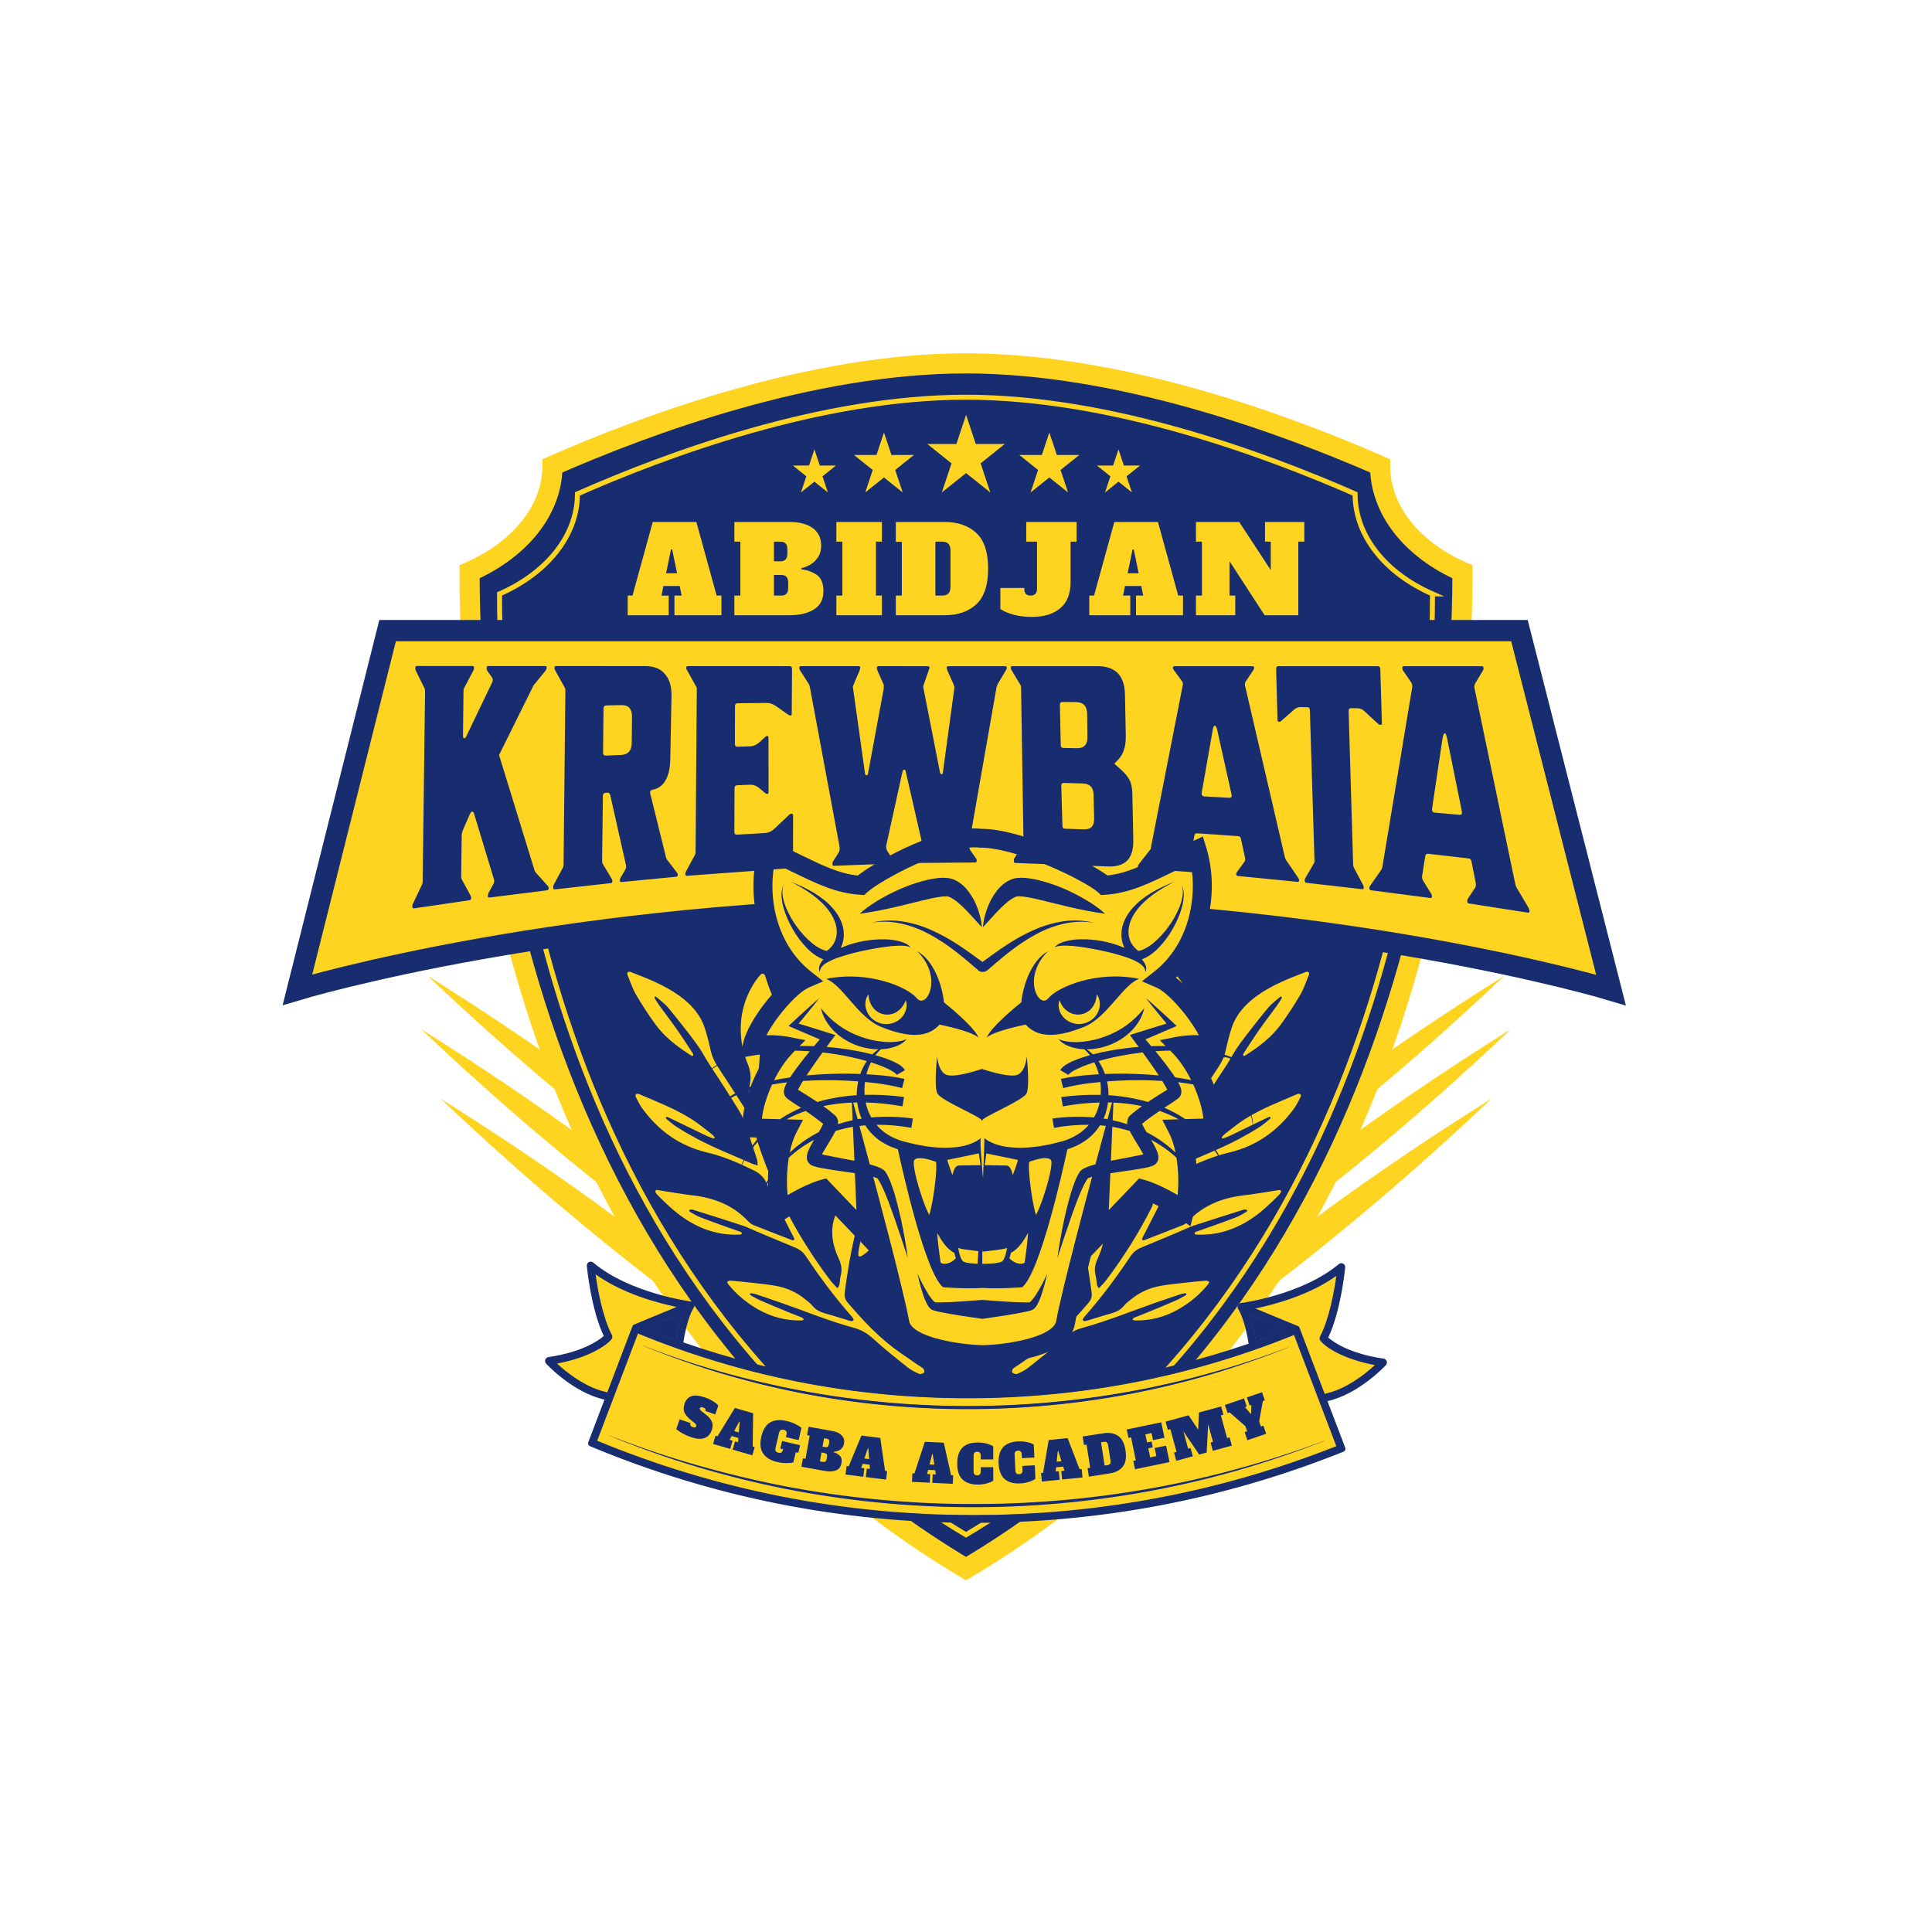 <svg xmlns="http://www.w3.org/2000/svg" xmlns:xlink="http://www.w3.org/1999/xlink" width="1200px" height="1200px" viewBox="0 0 1200 1200">
  <g id="LFr-4Xtrji3YXzeDiUCzr">
<g style="">
		<g id="Layer_1-2">
<path style="stroke: rgb(193,193,193); stroke-width: 0; stroke-dasharray: none; stroke-linecap: butt; stroke-dashoffset: 0; stroke-linejoin: miter; stroke-miterlimit: 4; fill: rgb(255,212,32); fill-rule: nonzero; opacity: 1;" d="M556.039,900.961c-59.136,-37.064 -103.239,-68.761 -146.597,-102.316c-43.358,-33.556 -85.103,-68.299 -135.815,-116.249c59.136,37.065 103.239,68.761 146.597,102.317c43.358,33.556 85.103,68.299 135.815,116.248z" stroke-linecap="round"/>
</g>
</g>
</g>
<g id="RYW-Rvx6WZlMmJJGutxcE">
<g style="">
		<g id="Layer_1-2">
<path style="stroke: rgb(193,193,193); stroke-width: 0; stroke-dasharray: none; stroke-linecap: butt; stroke-dashoffset: 0; stroke-linejoin: miter; stroke-miterlimit: 4; fill: rgb(255,212,32); fill-rule: nonzero; opacity: 1;" d="M543.874,857.709c-59.136,-37.064 -103.239,-68.761 -146.597,-102.316c-43.358,-33.556 -85.103,-68.299 -135.815,-116.249c59.136,37.065 103.239,68.761 146.597,102.317c43.358,33.556 85.103,68.299 135.815,116.248z" stroke-linecap="round"/>
</g>
</g>
</g>
<g id="XeoRc0uvRf9F9OiqrBIhb">
<g style="">
		<g id="Layer_1-2">
<path style="stroke: rgb(193,193,193); stroke-width: 0; stroke-dasharray: none; stroke-linecap: butt; stroke-dashoffset: 0; stroke-linejoin: miter; stroke-miterlimit: 4; fill: rgb(255,212,32); fill-rule: nonzero; opacity: 1;" d="M548.03,824.646c-59.136,-37.064 -103.239,-68.761 -146.597,-102.316c-43.358,-33.556 -85.103,-68.299 -135.815,-116.249c59.136,37.065 103.239,68.761 146.597,102.317c43.358,33.556 85.103,68.299 135.815,116.248z" stroke-linecap="round"/>
</g>
</g>
</g>
<g id="72D0_SSJDEV6WmGmkKsbg">
<g style="">
		<g id="Layer_1-2">
<path style="stroke: rgb(193,193,193); stroke-width: 0; stroke-dasharray: none; stroke-linecap: butt; stroke-dashoffset: 0; stroke-linejoin: miter; stroke-miterlimit: 4; fill: rgb(255,212,32); fill-rule: nonzero; opacity: 1;" d="M643.961,900.961c59.136,-37.064 103.239,-68.761 146.597,-102.316c43.358,-33.556 85.103,-68.299 135.815,-116.249c-59.136,37.065 -103.239,68.761 -146.597,102.317c-43.358,33.556 -85.103,68.299 -135.815,116.248z" stroke-linecap="round"/>
</g>
</g>
</g>
<g id="yv2RQa2_3ruqusBKK60ln">
<g style="">
		<g id="Layer_1-2">
<path style="stroke: rgb(193,193,193); stroke-width: 0; stroke-dasharray: none; stroke-linecap: butt; stroke-dashoffset: 0; stroke-linejoin: miter; stroke-miterlimit: 4; fill: rgb(255,212,32); fill-rule: nonzero; opacity: 1;" d="M656.126,857.709c59.136,-37.064 103.239,-68.761 146.597,-102.316c43.358,-33.556 85.103,-68.299 135.815,-116.249c-59.136,37.065 -103.239,68.761 -146.597,102.317c-43.358,33.556 -85.103,68.299 -135.815,116.248z" stroke-linecap="round"/>
</g>
</g>
</g>
<g id="UY2sYl4qory1JLTUbPJcq">
<g style="">
		<g id="Layer_1-2">
<path style="stroke: rgb(193,193,193); stroke-width: 0; stroke-dasharray: none; stroke-linecap: butt; stroke-dashoffset: 0; stroke-linejoin: miter; stroke-miterlimit: 4; fill: rgb(255,212,32); fill-rule: nonzero; opacity: 1;" d="M651.97,824.646c59.136,-37.064 103.239,-68.761 146.597,-102.316c43.358,-33.556 85.103,-68.299 135.815,-116.249c-59.136,37.065 -103.239,68.761 -146.597,102.317c-43.358,33.556 -85.103,68.299 -135.815,116.248z" stroke-linecap="round"/>
</g>
</g>
</g>
<g id="yZ-BmdGwjU5rP4lEsfhRQ">
<g style="">
		<g id="Layer_1-2">
<path style="stroke: rgb(255,212,32); stroke-width: 12.499; stroke-dasharray: none; stroke-linecap: round; stroke-dashoffset: 0; stroke-linejoin: miter; stroke-miterlimit: 10; fill: rgb(23,45,111); fill-rule: nonzero; opacity: 1;" d="M908.357,355.151c0,117.247 -25.248,451.233 -308.357,619.15c-283.11,-168.288 -308.357,-501.904 -308.357,-619.15c31.98,-14.055 51.505,-38.836 51.505,-65.836c58.911,-25.89 160.911,-63.616 256.852,-63.616c95.941,0 197.941,37.726 257.189,63.616c0,27 19.188,51.781 51.168,65.836z" stroke-linecap="round"/>
</g>
</g>
</g>
<g id="-P9ht7HsIkObzgu4pv5nX">
<g style="">
		<g id="Layer_1-2">
<path style="stroke: rgb(255,212,32); stroke-width: 3.095; stroke-dasharray: none; stroke-linecap: round; stroke-dashoffset: 0; stroke-linejoin: miter; stroke-miterlimit: 10; fill: rgb(23,45,111); fill-rule: nonzero; opacity: 1;" d="M889.739,368.901c0,110.662 -23.723,425.893 -289.739,584.381c-266.016,-158.837 -289.739,-473.718 -289.739,-584.381c30.049,-13.266 48.395,-36.655 48.395,-62.138c55.354,-24.436 151.196,-60.044 241.344,-60.044c90.148,0 185.99,35.607 241.66,60.044c0,25.484 18.03,48.873 48.079,62.138z" stroke-linecap="round"/>
</g>
</g>
</g>
<g id="nuLAV8i-SiI1sVoAPso-w">
<g style="">
		<g id="Layer_1-2">
<path style="stroke: rgb(23,45,111); stroke-width: 13.191; stroke-dasharray: none; stroke-linecap: round; stroke-dashoffset: 0; stroke-linejoin: miter; stroke-miterlimit: 10; fill: rgb(255,212,32); fill-rule: nonzero; opacity: 1;" d="M943.76,391.696h-703.019l-55.991,223.047c0,0 169.269,-51.118 407.933,-51.118v0c238.663,0.164 407.933,51.283 407.933,51.283z" stroke-linecap="round"/>
</g>
</g>
</g>
<g id="BWXSMrfH3U1XaD-YfNpl5">
<g style="">
		<g id="Icon_open-star">
<path style="stroke: rgb(193,193,193); stroke-width: 0; stroke-dasharray: none; stroke-linecap: butt; stroke-dashoffset: 0; stroke-linejoin: miter; stroke-miterlimit: 4; fill: rgb(255,212,32); fill-rule: nonzero; opacity: 1;" d="M505.851,279.11l-3.345,10.037h-10.038l8.363,6.69l-3.345,10.037l8.363,-6.69l8.363,6.69l-3.345,-10.037l8.363,-6.69h-10.032z" stroke-linecap="round"/>
</g>
</g>
</g>
<g id="5wSDuAisfwjBnfIHrS4oo">
<g style="">
		<g id="Icon_open-star">
<path style="stroke: rgb(193,193,193); stroke-width: 0; stroke-dasharray: none; stroke-linecap: butt; stroke-dashoffset: 0; stroke-linejoin: miter; stroke-miterlimit: 4; fill: rgb(255,212,32); fill-rule: nonzero; opacity: 1;" d="M549.052,268.643l-4.653,13.962h-13.963l11.633,9.307l-4.653,13.962l11.633,-9.306l11.633,9.306l-4.654,-13.962l11.633,-9.307h-13.955z" stroke-linecap="round"/>
</g>
</g>
</g>
<g id="1KmPi-1M-dCGo2tv7R424">
<g style="">
		<g id="Icon_open-star">
<path style="stroke: rgb(193,193,193); stroke-width: 0; stroke-dasharray: none; stroke-linecap: butt; stroke-dashoffset: 0; stroke-linejoin: miter; stroke-miterlimit: 4; fill: rgb(255,212,32); fill-rule: nonzero; opacity: 1;" d="M651.76,268.643l-4.653,13.962h-13.963l11.633,9.307l-4.653,13.962l11.633,-9.306l11.633,9.306l-4.654,-13.962l11.633,-9.307h-13.955z" stroke-linecap="round"/>
</g>
</g>
</g>
<g id="wq24FpW7xqv185_y_e0Ml">
<g style="">
		<g id="Icon_open-star">
<path style="stroke: rgb(193,193,193); stroke-width: 0; stroke-dasharray: none; stroke-linecap: butt; stroke-dashoffset: 0; stroke-linejoin: miter; stroke-miterlimit: 4; fill: rgb(255,212,32); fill-rule: nonzero; opacity: 1;" d="M600.049,257.69l-6.022,18.069h-18.071l15.055,12.045l-6.022,18.069l15.055,-12.044l15.056,12.044l-6.023,-18.069l15.056,-12.045h-18.061z" stroke-linecap="round"/>
</g>
</g>
</g>
<g id="P34OYZ0yQwUaJH3sd_O5F">
<g style="">
		<g id="Icon_open-star">
<path style="stroke: rgb(193,193,193); stroke-width: 0; stroke-dasharray: none; stroke-linecap: butt; stroke-dashoffset: 0; stroke-linejoin: miter; stroke-miterlimit: 4; fill: rgb(255,212,32); fill-rule: nonzero; opacity: 1;" d="M694.716,279.11l-3.345,10.037h-10.038l8.362,6.69l-3.345,10.037l8.362,-6.69l8.363,6.69l-3.345,-10.037l8.363,-6.69h-10.032z" stroke-linecap="round"/>
</g>
</g>
</g>
<g id="VqcKv7me1umjLvUuMjbCq">
<g style="">
		<g id="Layer_1-2">
<path style="stroke: rgb(193,193,193); stroke-width: 0; stroke-dasharray: none; stroke-linecap: butt; stroke-dashoffset: 0; stroke-linejoin: miter; stroke-miterlimit: 4; fill: rgb(255,212,32); fill-rule: nonzero; opacity: 1;" transform="matrix(0.08 0.192 -0.232 0.097 715.521 715.43) matrix(1 0 0 1 0 0)  translate(-466.285, -528.058)" d="M 150.79 372.88 C 175.34 382.21 199.92 391.44 224.37 401.02 C 226.94 402.02 228.67 405.17 230.80 407.32 C 228.72 408.66 226.80 410.65 224.53 411.22 C 204.62 416.22 184.58 415.59 164.71 411.22 C 155.33 409.15 145.84 406.66 137.10 402.79 C 103.44 387.86 71.00 370.92 42.91 346.40 C 30.44 335.51 16.29 326.57 3.08 316.51 C 1.40 315.23 -0.37 312.19 0.08 310.51 C 0.60 308.51 3.15 306.10 5.28 305.51 C 13.66 303.01 22.18 301.00 30.79 299.51 C 85.61 290.89 139.22 296.20 190.79 316.51 C 217.77 327.05 242.92 341.79 265.30 360.18 C 280.53 372.78 296.92 381.03 316.66 384.50 C 339.87 388.58 362.66 395.30 385.66 400.69 C 386.90 400.98 389.12 399.86 389.86 398.69 C 390.55 397.21 390.60 395.52 390.00 394.00 C 389.40 392.47 387.76 391.37 386.64 390.00 C 360.44 358.32 334.02 326.80 308.16 294.84 C 297.71 281.91 284.94 271.06 270.49 262.84 C 251.58 251.93 232.87 240.46 215.21 227.67 C 185.74 206.33 167.77 176.56 157.76 141.98 C 144.89 97.57 146.28 51.98 147.89 6.48 C 148.10 0.34 154.19 -2.13 159.28 2.06 C 174.81 14.82 191.45 26.66 204.95 41.35 C 225.57 64.00 245.00 87.70 263.18 112.35 C 287.70 145.29 299.79 183.77 308.26 223.48 C 308.59 225.05 307.82 226.86 307.56 228.56 C 305.42 227.94 302.42 228.02 301.25 226.56 C 285.12 206.99 268.83 187.56 253.42 167.38 C 237.47 146.52 222.53 124.90 206.95 103.76 C 202.30 97.45 197.06 91.56 191.82 85.76 C 191.12 84.98 188.82 85.53 187.24 85.76 C 186.78 86.49 186.63 87.37 186.83 88.21 C 192.14 101.07 195.83 114.96 203.25 126.52 C 224.41 159.72 246.33 192.52 269.36 224.38 C 282.14 242.00 297.84 257.54 312.00 274.24 C 322.16 286.24 331.76 298.76 341.85 310.84 C 362.00 335.00 382.00 359.35 402.75 383.00 C 419.52 402.16 439.14 418.08 460.66 431.93 C 480.50 444.70 499.13 459.34 518.58 472.73 C 523.37 476.03 529.29 477.73 534.70 480.10 C 535.17 475.03 536.15 469.94 536.05 464.88 C 535.05 415.08 536.39 365.18 530.80 315.57 C 528.74 297.33 525.80 279.13 522.26 261.13 C 520.26 250.91 516.26 241.04 512.67 231.19 C 511.67 228.55 511.00 223.55 506.18 225.69 C 504.98 226.23 504.84 230.22 505.00 232.57 C 507.19 266.57 509.60 300.62 511.74 334.66 C 511.98 340.77 511.81 346.89 511.23 352.97 C 511.15 354.07 509.23 355.17 507.99 355.97 C 507.70 356.16 506.33 355.24 505.94 354.56 C 504.20 351.56 502.12 348.56 501.09 345.31 C 494.82 325.31 487.25 305.53 483.02 285.08 C 473.22 237.66 475.27 189.31 474.55 141.24 C 474.55 139.13 476.38 135.95 478.20 135.14 C 480.02 134.33 483.86 134.86 485.32 136.31 C 494.00 144.88 503.32 153.11 510.45 162.88 C 552.14 219.88 571.26 282.62 556.97 353.27 C 548.74 394.01 549.67 434.92 552.63 476.02 C 553.89 493.55 560.63 506.25 574.34 518.47 C 610.82 551.11 645.26 586.03 680.49 620.06 C 684.89 624.30 689.03 628.81 693.55 632.90 C 694.92 633.82 696.65 634.04 698.21 633.51 C 699.58 632.69 700.50 631.27 700.67 629.68 C 701.85 595.62 703.12 561.56 703.67 527.48 C 703.76 521.78 701.54 515.48 698.77 510.36 C 672.44 461.45 674.09 411.50 691.77 360.48 C 699.21 339.02 705.26 317.08 711.84 295.33 C 714.12 287.80 715.84 280.09 718.50 272.68 C 718.89 271.59 723.67 270.61 724.91 271.55 C 727.60 273.77 729.77 276.55 731.25 279.71 C 744.25 305.58 756.69 331.71 763.90 359.88 C 777.07 411.35 771.74 460.55 744.56 506.76 C 743.58 508.02 742.05 508.73 740.45 508.65 C 739.15 508.38 737.15 506.51 737.20 505.42 C 737.76 494.08 738.79 482.75 739.48 471.42 C 740.96 447.00 742.75 422.58 743.48 398.12 C 743.77 388.65 741.66 379.12 740.33 369.60 C 740.14 368.22 738.19 367.09 737.05 365.84 C 735.40 367.47 733.45 368.90 732.20 370.79 C 731.29 372.16 731.12 374.11 730.93 375.84 C 726.44 417.55 721.66 459.23 717.72 501.00 C 716.50 514.00 717.56 527.11 717.60 540.18 C 717.60 549.78 717.75 559.39 717.74 568.99 C 717.74 594.33 717.64 619.67 717.66 644.99 C 717.66 656.72 721.43 666.62 729.07 676.12 C 770.32 727.36 808.66 780.63 842.00 837.39 C 843.65 840.43 845.85 843.14 848.48 845.39 C 849.48 846.14 853.22 844.89 854.34 843.47 C 855.84 841.56 856.34 838.65 856.70 836.09 C 859.23 816.15 861.07 796.09 864.23 776.28 C 866.39 762.79 866.12 750.60 858.23 738.58 C 853.53 731.38 851.02 722.66 848.07 714.43 C 838.62 688.02 838.41 661.12 845.77 634.34 C 850.41 617.49 856.41 601.00 862.20 584.49 Q 872.20 556.02 883.05 527.88 C 884.05 525.19 887.05 522.69 889.76 521.48 C 890.89 520.98 894.28 523.66 895.55 525.61 C 913.93 553.51 925.92 585.13 930.67 618.20 C 936.25 656.73 929.41 693.10 911.10 727.35 C 910.10 729.27 907.67 730.47 905.91 732.00 C 904.75 730.00 902.59 728.00 902.58 725.93 C 902.53 716.33 903.30 706.72 903.36 697.11 C 903.52 670.00 903.74 642.89 903.36 615.79 C 903.23 606.22 901.54 596.66 900.25 587.13 C 900.09 585.93 898.05 584.98 896.89 583.92 C 895.78 585.23 894.11 586.38 893.69 587.92 C 892.42 592.07 891.54 596.34 891.07 600.66 Q 888.24 633.31 885.83 666.00 C 881.29 728.68 881.00 791.74 871.00 854.00 C 867.84 873.63 871.36 891.14 879.49 909.71 C 894.56 944.14 906.49 979.99 918.69 1015.58 C 922.02 1025.25 922.51 1036.10 922.81 1046.46 C 922.90 1049.46 918.38 1053.66 914.98 1055.46 C 910.62 1057.76 904.57 1053.90 902.72 1048.46 C 901.33 1044.34 900.72 1039.95 899.72 1035.71 Q 893.32 1010.22 886.83 984.78 C 871.35 923.69 841.43 869.30 808.95 816.04 C 803.07 806.38 795.73 801.80 784.39 799.28 C 704.88 781.61 625.01 766.44 543.63 760.67 C 531.45 759.80 519.20 759.87 506.98 759.77 C 505.48 759.77 503.98 761.35 502.45 762.20 C 504.07 763.62 505.50 765.91 507.33 766.31 C 515.88 768.16 524.52 769.56 533.15 771.01 C 572.83 777.65 612.54 784.21 652.21 790.96 C 657.34 791.91 662.36 793.36 667.21 795.28 C 667.89 795.54 668.12 800.36 667.21 800.98 C 662.14 804.40 656.79 807.38 651.21 809.89 C 606.32 829.39 560.99 828.69 515.58 811.89 C 481.68 799.37 451.03 780.63 420.88 761.06 C 409.00 753.44 397.52 745.48 386.00 737.53 C 384.68 736.63 383.00 733.81 383.22 733.53 C 384.88 731.74 386.98 729.21 389.03 729.11 C 441.68 726.66 493.43 717.29 545.03 707.77 C 604.00 696.91 654.30 714.00 697.53 753.09 C 709.90 764.28 722.58 771.15 738.47 773.46 C 742.80 774.09 747.13 774.78 751.42 775.62 C 761.19 777.52 770.67 782.25 780.99 778.51 C 776.30 770.32 772.23 761.70 766.82 754.02 C 723.43 692.44 674.35 635.08 620.22 582.68 C 610.70 573.45 601.33 569.77 587.75 570.68 C 517.01 575.29 446.20 578.68 375.43 582.68 C 365.03 583.28 354.71 585.47 344.38 587.05 C 343.87 587.13 343.30 588.51 343.26 589.31 C 343.26 590.10 343.63 590.84 344.26 591.31 C 348.26 592.80 352.31 595.01 356.46 595.31 C 373.02 596.55 389.63 597.73 406.23 597.90 C 437.73 598.23 469.23 597.79 500.73 597.90 C 502.79 597.90 504.86 599.69 506.92 600.65 C 505.31 602.54 503.60 604.34 501.78 606.04 C 500.34 607.04 498.78 607.85 497.14 608.47 C 480.35 616.47 462.68 621.66 444.14 622.47 C 429.32 623.12 414.25 623.62 399.61 621.69 C 358.87 616.32 318.24 610.01 277.70 603.23 C 267.52 601.53 257.80 596.84 248.00 593.23 C 244.59 591.97 244.43 586.66 247.61 584.75 C 252.01 581.93 256.62 579.42 261.38 577.26 C 301.87 560.26 343.38 546.60 386.66 538.43 C 419.71 532.18 452.77 531.04 485.66 538.66 C 496.66 541.21 508.21 543.66 517.98 548.93 C 532.66 556.93 547.46 559.05 563.48 556.57 C 569.48 555.64 575.48 554.96 581.48 553.81 C 582.21 553.67 583.32 550.65 582.84 550.00 C 580.76 547.21 578.42 544.63 575.84 542.30 C 533.09 503.30 487.10 468.48 438.84 436.49 C 426.84 428.49 413.77 423.97 400.14 420.83 C 357.57 411.00 314.76 402.00 272.19 392.00 C 251.78 387.19 231.65 381.10 211.57 375.00 C 181.41 365.88 151.45 356.11 121.31 346.92 C 112.96 344.37 104.31 342.77 95.73 341.02 C 94.37 340.74 92.73 341.95 91.17 342.47 C 91.95 343.78 92.43 345.78 93.58 346.31 C 112.67 355.08 131.85 363.67 151.01 372.31 Z" stroke-linecap="round"/>
</g>
</g>
</g>
<g id="7_6oe0UjfoiJrvRC0jUWu">
<g style="">
		<g id="Layer_1-2">
<path style="stroke: rgb(193,193,193); stroke-width: 0; stroke-dasharray: none; stroke-linecap: butt; stroke-dashoffset: 0; stroke-linejoin: miter; stroke-miterlimit: 4; fill: rgb(255,212,32); fill-rule: nonzero; opacity: 1;" transform="matrix(-0.08 0.192 0.232 0.097 487.199 715.43) matrix(1 0 0 1 0 0)  translate(-466.285, -528.058)" d="M 150.79 372.88 C 175.34 382.21 199.92 391.44 224.37 401.02 C 226.94 402.02 228.67 405.17 230.80 407.32 C 228.72 408.66 226.80 410.65 224.53 411.22 C 204.62 416.22 184.58 415.59 164.71 411.22 C 155.33 409.15 145.84 406.66 137.10 402.79 C 103.44 387.86 71.00 370.92 42.91 346.40 C 30.44 335.51 16.29 326.57 3.08 316.51 C 1.40 315.23 -0.37 312.19 0.08 310.51 C 0.60 308.51 3.15 306.10 5.28 305.51 C 13.66 303.01 22.18 301.00 30.79 299.51 C 85.61 290.89 139.22 296.20 190.79 316.51 C 217.77 327.05 242.92 341.79 265.30 360.18 C 280.53 372.78 296.92 381.03 316.66 384.50 C 339.87 388.58 362.66 395.30 385.66 400.69 C 386.90 400.98 389.12 399.86 389.86 398.69 C 390.55 397.21 390.60 395.52 390.00 394.00 C 389.40 392.47 387.76 391.37 386.64 390.00 C 360.44 358.32 334.02 326.80 308.16 294.84 C 297.71 281.91 284.94 271.06 270.49 262.84 C 251.58 251.93 232.87 240.46 215.21 227.67 C 185.74 206.33 167.77 176.56 157.76 141.98 C 144.89 97.57 146.28 51.98 147.89 6.48 C 148.10 0.34 154.19 -2.13 159.28 2.06 C 174.81 14.82 191.45 26.66 204.95 41.35 C 225.57 64.00 245.00 87.70 263.18 112.35 C 287.70 145.29 299.79 183.77 308.26 223.48 C 308.59 225.05 307.82 226.86 307.56 228.56 C 305.42 227.94 302.42 228.02 301.25 226.56 C 285.12 206.99 268.83 187.56 253.42 167.38 C 237.47 146.52 222.53 124.90 206.95 103.76 C 202.30 97.45 197.06 91.56 191.82 85.76 C 191.12 84.98 188.82 85.53 187.24 85.76 C 186.78 86.49 186.63 87.37 186.83 88.21 C 192.14 101.07 195.83 114.96 203.25 126.52 C 224.41 159.72 246.33 192.52 269.36 224.38 C 282.14 242.00 297.84 257.54 312.00 274.24 C 322.16 286.24 331.76 298.76 341.85 310.84 C 362.00 335.00 382.00 359.35 402.75 383.00 C 419.52 402.16 439.14 418.08 460.66 431.93 C 480.50 444.70 499.13 459.34 518.58 472.73 C 523.37 476.03 529.29 477.73 534.70 480.10 C 535.17 475.03 536.15 469.94 536.05 464.88 C 535.05 415.08 536.39 365.18 530.80 315.57 C 528.74 297.33 525.80 279.13 522.26 261.13 C 520.26 250.91 516.26 241.04 512.67 231.19 C 511.67 228.55 511.00 223.55 506.18 225.69 C 504.98 226.23 504.84 230.22 505.00 232.57 C 507.19 266.57 509.60 300.62 511.74 334.66 C 511.98 340.77 511.81 346.89 511.23 352.97 C 511.15 354.07 509.23 355.17 507.99 355.97 C 507.70 356.16 506.33 355.24 505.94 354.56 C 504.20 351.56 502.12 348.56 501.09 345.31 C 494.82 325.31 487.25 305.53 483.02 285.08 C 473.22 237.66 475.27 189.31 474.55 141.24 C 474.55 139.13 476.38 135.95 478.20 135.14 C 480.02 134.33 483.86 134.86 485.32 136.31 C 494.00 144.88 503.32 153.11 510.45 162.88 C 552.14 219.88 571.26 282.62 556.97 353.27 C 548.74 394.01 549.67 434.92 552.63 476.02 C 553.89 493.55 560.63 506.25 574.34 518.47 C 610.82 551.11 645.26 586.03 680.49 620.06 C 684.89 624.30 689.03 628.81 693.55 632.90 C 694.92 633.82 696.65 634.04 698.21 633.51 C 699.58 632.69 700.50 631.27 700.67 629.68 C 701.85 595.62 703.12 561.56 703.67 527.48 C 703.76 521.78 701.54 515.48 698.77 510.36 C 672.44 461.45 674.09 411.50 691.77 360.48 C 699.21 339.02 705.26 317.08 711.84 295.33 C 714.12 287.80 715.84 280.09 718.50 272.68 C 718.89 271.59 723.67 270.61 724.91 271.55 C 727.60 273.77 729.77 276.55 731.25 279.71 C 744.25 305.58 756.69 331.71 763.90 359.88 C 777.07 411.35 771.74 460.55 744.56 506.76 C 743.58 508.02 742.05 508.73 740.45 508.65 C 739.15 508.38 737.15 506.51 737.20 505.42 C 737.76 494.08 738.79 482.75 739.48 471.42 C 740.96 447.00 742.75 422.58 743.48 398.12 C 743.77 388.65 741.66 379.12 740.33 369.60 C 740.14 368.22 738.19 367.09 737.05 365.84 C 735.40 367.47 733.45 368.90 732.20 370.79 C 731.29 372.16 731.12 374.11 730.93 375.84 C 726.44 417.55 721.66 459.23 717.72 501.00 C 716.50 514.00 717.56 527.11 717.60 540.18 C 717.60 549.78 717.75 559.39 717.74 568.99 C 717.74 594.33 717.64 619.67 717.66 644.99 C 717.66 656.72 721.43 666.62 729.07 676.12 C 770.32 727.36 808.66 780.63 842.00 837.39 C 843.65 840.43 845.85 843.14 848.48 845.39 C 849.48 846.14 853.22 844.89 854.34 843.47 C 855.84 841.56 856.34 838.65 856.70 836.09 C 859.23 816.15 861.07 796.09 864.23 776.28 C 866.39 762.79 866.12 750.60 858.23 738.58 C 853.53 731.38 851.02 722.66 848.07 714.43 C 838.62 688.02 838.41 661.12 845.77 634.34 C 850.41 617.49 856.41 601.00 862.20 584.49 Q 872.20 556.02 883.05 527.88 C 884.05 525.19 887.05 522.69 889.76 521.48 C 890.89 520.98 894.28 523.66 895.55 525.61 C 913.93 553.51 925.92 585.13 930.67 618.20 C 936.25 656.73 929.41 693.10 911.10 727.35 C 910.10 729.27 907.67 730.47 905.91 732.00 C 904.75 730.00 902.59 728.00 902.58 725.93 C 902.53 716.33 903.30 706.72 903.36 697.11 C 903.52 670.00 903.74 642.89 903.36 615.79 C 903.23 606.22 901.54 596.66 900.25 587.13 C 900.09 585.93 898.05 584.98 896.89 583.92 C 895.78 585.23 894.11 586.38 893.69 587.92 C 892.42 592.07 891.54 596.34 891.07 600.66 Q 888.24 633.31 885.83 666.00 C 881.29 728.68 881.00 791.74 871.00 854.00 C 867.84 873.63 871.36 891.14 879.49 909.71 C 894.56 944.14 906.49 979.99 918.69 1015.58 C 922.02 1025.25 922.51 1036.10 922.81 1046.46 C 922.90 1049.46 918.38 1053.66 914.98 1055.46 C 910.62 1057.76 904.57 1053.90 902.72 1048.46 C 901.33 1044.34 900.72 1039.95 899.72 1035.71 Q 893.32 1010.22 886.83 984.78 C 871.35 923.69 841.43 869.30 808.95 816.04 C 803.07 806.38 795.73 801.80 784.39 799.28 C 704.88 781.61 625.01 766.44 543.63 760.67 C 531.45 759.80 519.20 759.87 506.98 759.77 C 505.48 759.77 503.98 761.35 502.45 762.20 C 504.07 763.62 505.50 765.91 507.33 766.31 C 515.88 768.16 524.52 769.56 533.15 771.01 C 572.83 777.65 612.54 784.21 652.21 790.96 C 657.34 791.91 662.36 793.36 667.21 795.28 C 667.89 795.54 668.12 800.36 667.21 800.98 C 662.14 804.40 656.79 807.38 651.21 809.89 C 606.32 829.39 560.99 828.69 515.58 811.89 C 481.68 799.37 451.03 780.63 420.88 761.06 C 409.00 753.44 397.52 745.48 386.00 737.53 C 384.68 736.63 383.00 733.81 383.22 733.53 C 384.88 731.74 386.98 729.21 389.03 729.11 C 441.68 726.66 493.43 717.29 545.03 707.77 C 604.00 696.91 654.30 714.00 697.53 753.09 C 709.90 764.28 722.58 771.15 738.47 773.46 C 742.80 774.09 747.13 774.78 751.42 775.62 C 761.19 777.52 770.67 782.25 780.99 778.51 C 776.30 770.32 772.23 761.70 766.82 754.02 C 723.43 692.44 674.35 635.08 620.22 582.68 C 610.70 573.45 601.33 569.77 587.75 570.68 C 517.01 575.29 446.20 578.68 375.43 582.68 C 365.03 583.28 354.71 585.47 344.38 587.05 C 343.87 587.13 343.30 588.51 343.26 589.31 C 343.26 590.10 343.63 590.84 344.26 591.31 C 348.26 592.80 352.31 595.01 356.46 595.31 C 373.02 596.55 389.63 597.73 406.23 597.90 C 437.73 598.23 469.23 597.79 500.73 597.90 C 502.79 597.90 504.86 599.69 506.92 600.65 C 505.31 602.54 503.60 604.34 501.78 606.04 C 500.34 607.04 498.78 607.85 497.14 608.47 C 480.35 616.47 462.68 621.66 444.14 622.47 C 429.32 623.12 414.25 623.62 399.61 621.69 C 358.87 616.32 318.24 610.01 277.70 603.23 C 267.52 601.53 257.80 596.84 248.00 593.23 C 244.59 591.97 244.43 586.66 247.61 584.75 C 252.01 581.93 256.62 579.42 261.38 577.26 C 301.87 560.26 343.38 546.60 386.66 538.43 C 419.71 532.18 452.77 531.04 485.66 538.66 C 496.66 541.21 508.21 543.66 517.98 548.93 C 532.66 556.93 547.46 559.05 563.48 556.57 C 569.48 555.64 575.48 554.96 581.48 553.81 C 582.21 553.67 583.32 550.65 582.84 550.00 C 580.76 547.21 578.42 544.63 575.84 542.30 C 533.09 503.30 487.10 468.48 438.84 436.49 C 426.84 428.49 413.77 423.97 400.14 420.83 C 357.57 411.00 314.76 402.00 272.19 392.00 C 251.78 387.19 231.65 381.10 211.57 375.00 C 181.41 365.88 151.45 356.11 121.31 346.92 C 112.96 344.37 104.31 342.77 95.73 341.02 C 94.37 340.74 92.73 341.95 91.17 342.47 C 91.95 343.78 92.43 345.78 93.58 346.31 C 112.67 355.08 131.85 363.67 151.01 372.31 Z" stroke-linecap="round"/>
</g>
</g>
</g>
<g id="EpqHDHSEzNhjyDIcAfKCP">
<g style="">
		<g id="Layer_1-2">
<path style="stroke: rgb(193,193,193); stroke-width: 0; stroke-dasharray: none; stroke-linecap: butt; stroke-dashoffset: 0; stroke-linejoin: miter; stroke-miterlimit: 4; fill: rgb(23,45,111); fill-rule: nonzero; opacity: 1;" transform="matrix(-0.57 0 0 -0.57 600 864.743) matrix(1 0 0 1 329.15 71.897)  translate(-787.825, -214.215)" d="M 808.00 211.76 C 797.14 207.39 786.00 203.15 775.00 199.16 L 774.62 199.02 L 774.55 199.42 C 773.55 205.80 771.19 218.09 767.15 228.68 L 766.87 229.41 L 808.78 212.07 Z" stroke-linecap="round"/>
</g>
		<g id="Layer_1-2">
<path style="stroke: rgb(193,193,193); stroke-width: 0; stroke-dasharray: none; stroke-linecap: butt; stroke-dashoffset: 0; stroke-linejoin: miter; stroke-miterlimit: 4; fill: rgb(23,45,111); fill-rule: nonzero; opacity: 1;" transform="matrix(-0.57 0 0 -0.57 600 864.743) matrix(1 0 0 1 -329.065 70.347)  translate(-129.61, -212.665)" d="M 142.88 198.00 L 142.81 197.60 L 142.43 197.74 C 131.37 201.67 120.28 205.84 109.48 210.13 L 108.71 210.44 L 150.51 227.73 L 150.24 227.00 C 146.21 216.46 143.90 204.30 142.88 198.00 Z" stroke-linecap="round"/>
</g>
		<g id="Layer_1-2">
<path style="stroke: rgb(193,193,193); stroke-width: 0; stroke-dasharray: none; stroke-linecap: butt; stroke-dashoffset: 0; stroke-linejoin: miter; stroke-miterlimit: 4; fill: rgb(255,212,32); fill-rule: nonzero; opacity: 1;" transform="matrix(-0.57 0 0 -0.57 600 864.743) matrix(1 0 0 1 -0 -2.458)  translate(-458.675, -139.86)" d="M 816.30 206.70 L 860.87 89.62 L 860.99 89.31 L 860.69 89.19 C 730.52 35.41 592.51 8.19 450.51 8.19 C 313.91 8.15 180.86 33.41 55.00 83.23 L 54.69 83.36 L 100.91 204.77 L 101.04 205.09 L 101.36 204.96 C 214.17 159.26 333.73 136.09 456.70 136.09 C 581.12 136.09 702.00 159.80 816.00 206.57 Z M 448.50 20.07 C 385.37 20.10 322.36 25.64 260.19 36.63 C 227.74 42.33 195.00 49.69 163.00 58.49 C 141.27 64.39 119.55 71.05 98.09 78.39 C 119.43 70.71 141.09 63.70 162.71 57.45 C 194.42 48.40 227.09 40.74 259.82 34.68 C 391.13 10.65 525.81 11.65 656.75 37.62 C 689.41 44.17 721.96 52.32 753.51 61.85 C 774.97 68.40 796.42 75.71 817.61 83.68 C 796.31 76.05 774.75 69.08 753.21 62.87 C 721.21 53.57 688.67 45.72 656.37 39.54 C 591.11 26.99 524.83 20.49 458.37 20.12 Q 453.47 20.08 448.50 20.07 Z M 192.15 162.00 C 220.66 153.65 250.15 146.55 279.67 140.88 C 398.07 118.46 519.64 118.72 637.94 141.66 C 667.43 147.45 696.84 154.66 725.37 163.18 C 744.83 169.05 764.28 175.60 783.47 182.76 C 764.16 175.94 744.61 169.76 725.07 164.21 C 696.22 155.96 666.78 149.03 637.57 143.60 C 578.72 132.59 518.98 127.04 459.11 127.00 L 458.84 127.00 C 398.87 126.75 339.00 132.03 280.00 142.79 C 250.79 148.08 221.32 154.88 192.42 163.00 C 172.90 168.41 153.42 174.51 134.11 181.22 C 153.30 174.17 172.72 167.73 192.15 162.00 Z M 97.52 214.26 L 144.52 233.71 L 143.45 233.94 C 123.23 238.08 84.89 248.18 55.30 269.36 L 54.67 269.82 L 54.77 269.04 C 57.04 252.71 62.36 222.40 72.57 202.85 C 73.30 201.46 73.13 199.77 72.13 198.56 C 66.63 191.86 48.00 178.79 13.04 172.25 L 12.38 172.13 L 12.87 171.67 C 23.29 162.01 44.27 145.09 67.70 140.30 L 67.98 140.25 L 68.09 140.51 L 95.50 212.43 C 95.81 213.20 96.41 213.81 97.17 214.13 Z M 845.23 200.26 C 844.23 201.47 844.05 203.17 844.78 204.56 C 854.99 224.10 860.31 254.42 862.58 270.75 L 862.68 271.53 L 862.05 271.07 C 832.47 249.90 794.13 239.79 773.90 235.65 L 772.83 235.43 L 820.16 215.85 C 820.59 215.67 820.97 215.39 821.27 215.04 C 821.53 214.75 821.73 214.41 821.86 214.04 L 849.32 141.91 L 849.60 141.97 C 873.05 146.73 894.05 163.67 904.48 173.34 L 904.97 173.80 L 904.31 173.92 C 887.87 177.00 856.93 186.00 845.23 200.23 Z" stroke-linecap="round"/>
</g>
		<g id="Layer_1-2">
<path style="stroke: rgb(193,193,193); stroke-width: 0; stroke-dasharray: none; stroke-linecap: butt; stroke-dashoffset: 0; stroke-linejoin: miter; stroke-miterlimit: 4; fill: rgb(23,45,111); fill-rule: nonzero; opacity: 1;" transform="matrix(-0.57 0 0 -0.57 600 864.743) matrix(1 0 0 1 0 0)  translate(-458.675, -142.318)" d="M 916.29 173.57 C 915.99 173.24 887.29 142.01 852.59 134.29 L 870.25 87.90 C 870.90 86.19 870.08 84.26 868.38 83.56 L 866.05 82.56 C 734.22 27.79 594.41 0.00 450.51 0.00 C 312.00 0.00 177.18 25.77 49.70 76.59 L 47.35 77.53 C 45.63 78.22 44.78 80.15 45.44 81.88 L 64.76 132.62 C 30.24 140.34 1.41 171.55 1.11 171.88 C 0.06 173.04 -0.27 174.69 0.25 176.17 C 0.78 177.64 2.08 178.71 3.63 178.94 C 41.15 184.43 58.63 197.21 63.97 201.94 C 50.10 230.88 45.67 276.34 45.48 278.32 C 45.32 280.03 46.20 281.66 47.72 282.46 C 49.25 283.25 51.11 283.05 52.44 281.96 C 92.44 248.30 158.44 239.59 159.05 239.51 C 160.95 239.27 162.46 237.78 162.72 235.88 C 162.84 235.03 162.69 234.16 162.30 233.40 C 162.25 233.28 162.19 233.17 162.12 233.06 C 155.48 222.37 151.88 202.72 150.70 195.23 C 350.42 126.82 567.30 127.31 766.70 196.63 C 765.54 204.13 761.96 223.91 755.23 234.74 C 755.16 234.86 755.09 234.99 755.03 235.12 C 754.42 236.35 754.45 237.80 755.10 239.00 C 755.75 240.21 756.95 241.02 758.31 241.19 C 758.97 241.27 824.92 249.98 864.92 283.64 C 866.24 284.75 868.10 284.95 869.62 284.15 C 871.15 283.35 872.03 281.70 871.87 279.99 C 871.68 277.99 867.25 232.56 853.38 203.62 C 858.70 198.93 876.20 186.15 913.72 180.62 C 915.27 180.39 916.57 179.33 917.09 177.85 C 917.62 176.38 917.30 174.73 916.25 173.57 Z M 55.15 269.09 C 57.28 253.68 62.60 222.73 72.91 203.00 C 73.70 201.49 73.51 199.66 72.43 198.35 C 66.70 191.35 47.99 178.43 13.14 171.92 C 22.87 162.92 44.14 145.46 67.81 140.63 L 95.19 212.55 C 95.52 213.40 96.17 214.08 97.00 214.44 L 97.40 214.58 L 143.40 233.58 C 122.41 237.91 84.54 248.05 55.15 269.09 Z M 109.61 210.44 C 120.44 206.13 131.47 201.98 142.54 198.04 C 143.66 204.94 145.96 216.77 149.92 227.11 Z M 456.73 135.75 C 333.73 135.75 214.12 158.93 101.26 204.65 L 55.16 83.55 C 180.94 33.74 313.94 8.48 450.51 8.48 C 592.51 8.48 730.42 35.74 860.56 89.48 L 816.11 206.26 C 702.07 159.47 581.18 135.75 456.73 135.75 Z M 774.88 199.48 C 785.97 203.48 797.03 207.70 807.88 212.08 L 767.46 228.80 C 771.48 218.25 773.81 206.09 774.88 199.48 Z M 845.00 200.00 C 843.91 201.32 843.72 203.16 844.51 204.67 C 854.81 224.37 860.14 255.34 862.27 270.75 C 832.88 249.75 795.01 239.57 774.00 235.27 L 820.32 216.11 C 820.80 215.91 821.22 215.60 821.55 215.21 C 821.83 214.90 822.05 214.54 822.20 214.15 L 849.56 142.29 C 873.24 147.10 894.56 164.55 904.28 173.58 C 869.42 180.11 850.70 193.05 845.00 200.00 Z M 163.11 58.81 Q 115.00 71.88 68.29 89.44 L 68.23 89.28 Q 114.63 71.00 162.63 57.13 Q 210.63 43.44 259.78 34.35 C 391.14 10.31 525.85 11.31 656.84 37.29 Q 705.77 47.10 753.63 61.53 Q 801.49 75.96 847.54 95.09 L 847.47 95.25 Q 801.07 77.02 753.13 63.25 Q 705.19 49.48 656.33 39.92 C 525.57 15.00 391.37 14.01 260.25 37.00 Q 211.22 45.59 163.11 58.81 Z M 725.46 162.81 Q 768.59 175.81 810.32 192.81 L 810.26 192.97 Q 768.26 176.71 724.97 164.47 Q 681.68 152.23 637.51 143.90 C 519.40 122.02 398.30 121.75 280.09 143.12 Q 235.87 151.12 192.54 163.32 Q 149.21 175.32 107.13 191.44 L 107.06 191.28 Q 148.80 174.48 192.06 161.65 Q 235.28 148.99 279.61 140.52 C 398.05 118.10 519.67 118.36 638.01 141.30 Q 682.23 150.00 725.46 162.83 Z" stroke-linecap="round"/>
</g>
</g>
</g>
<g id="OisfC6814tE6kTyBKzm4z">
<g style="">
		<g id="Layer_1-2">
<path style="stroke: rgb(193,193,193); stroke-width: 0; stroke-dasharray: none; stroke-linecap: butt; stroke-dashoffset: 0; stroke-linejoin: miter; stroke-miterlimit: 4; fill: rgb(255,212,32); fill-rule: nonzero; opacity: 1;" transform="matrix(0.474 0 0 0.474 610.332 680.924) matrix(1 0 0 1 -0.01 -0.017)  translate(-369.19, -350.973)" d="M 684.64 297.26 L 682.21 283.26 C 678.21 260.08 648.82 217.91 621.77 196.49 L 620.77 195.70 L 621.67 194.80 C 641.55 174.92 655.87 148.80 663.08 119.37 C 670.82 87.70 670.08 54.07 660.91 24.66 L 657.07 12.29 L 645.34 17.79 C 633.34 23.44 622.54 28.68 613.04 33.31 L 612.63 33.51 C 578.46 50.16 557.83 60.21 532.81 62.90 L 532.37 62.90 L 532.01 62.64 C 506.90 43.94 419.13 1.64 368.08 1.64 L 367.59 1.64 C 316.84 -4.43 231.59 42.77 206.26 62.58 L 205.90 62.86 L 205.44 62.86 C 180.44 60.17 159.88 50.13 125.75 33.50 C 116.10 28.80 105.22 23.50 93.02 17.77 L 81.30 12.25 L 77.45 24.62 C 68.31 54.03 67.54 87.62 75.29 119.33 C 82.49 148.79 96.81 174.88 116.69 194.76 L 117.59 195.66 L 116.59 196.45 C 89.59 217.87 60.17 260.04 56.15 283.22 L 53.72 297.22 L 53.06 297.43 C 49.86 298.43 46.74 299.53 43.71 300.67 C 46.36 299.81 49.08 298.99 51.91 298.21 L 53.63 297.74 L 53.42 299.00 L 69.20 296.25 C 75.18 295.23 81.23 294.68 87.29 294.60 L 89.49 294.60 L 88.25 296.41 C 79.29 309.60 71.90 323.80 66.25 338.72 L 66.07 339.21 L 65.57 339.38 C 60.89 341.04 56.44 342.83 52.33 344.72 C 46.86 347.19 41.62 350.14 36.69 353.56 L 35.59 354.35 L 36.71 353.61 C 41.79 350.43 47.14 347.70 52.71 345.48 C 56.00 344.14 59.45 342.89 63.27 341.65 L 65.45 340.95 L 64.69 343.11 C 58.00 362.00 54.93 379.78 56.00 393.31 L 56.82 403.40 L 78.44 403.98 L 76.83 405.80 Q 73.67 409.37 70.76 413.15 Q 74.65 408.58 78.93 404.34 L 79.27 404.00 L 97.13 404.48 L 96.69 405.90 C 91.89 421.55 89.17 440.95 89.04 460.52 L 89.04 460.86 L 89.04 463.99 C 89.17 478.85 90.74 492.58 93.57 503.71 L 97.57 519.36 L 110.90 510.24 C 131.55 496.09 148.27 488.79 156.40 485.70 L 157.10 485.43 L 228.35 560.00 L 228.42 560.29 C 239.84 605.09 246.90 635.06 249.42 649.36 C 253.20 670.75 275.42 685.90 315.34 694.36 C 333.33 698.01 351.59 700.18 369.93 700.84 C 387.92 700.17 405.81 698.00 423.44 694.36 C 463.12 685.88 485.15 670.74 488.92 649.36 C 491.45 635.06 498.51 605.09 509.92 560.29 L 510.00 560.00 L 510.21 559.78 L 581.21 485.47 L 581.91 485.73 C 590.04 488.83 606.77 496.13 627.41 510.27 L 640.73 519.39 L 644.73 503.74 C 647.57 492.62 649.13 478.88 649.26 464.02 L 649.26 460.89 L 649.26 460.89 L 649.26 460.58 C 649.12 441.00 646.40 421.58 641.60 405.96 L 641.17 404.54 L 659.02 404.06 L 659.36 404.40 C 662.22 407.22 664.95 410.17 667.54 413.22 Q 664.63 409.42 661.47 405.86 L 659.90 404.00 L 681.52 403.42 L 682.34 393.33 C 683.44 379.81 680.34 361.97 673.69 343.11 L 672.92 340.95 L 675.11 341.65 C 678.93 342.89 682.38 344.14 685.65 345.48 C 691.22 347.70 696.57 350.42 701.65 353.61 C 702.04 353.86 702.42 354.11 702.79 354.37 C 702.43 354.09 702.05 353.83 701.67 353.56 C 696.73 350.13 691.48 347.16 686.00 344.69 C 681.89 342.81 677.44 341.02 672.77 339.36 L 672.27 339.19 L 672.08 338.70 C 666.42 323.78 659.04 309.58 650.08 296.38 L 648.83 294.56 L 651.03 294.56 C 657.10 294.64 663.15 295.20 669.13 296.22 L 684.94 299.00 L 684.72 297.76 L 686.45 298.24 C 689.28 299.02 692.00 299.84 694.65 300.70 Q 690.11 298.98 685.30 297.46 Z" stroke-linecap="round"/>
</g>
		<g id="Layer_1-2">
<path style="stroke: rgb(193,193,193); stroke-width: 0; stroke-dasharray: none; stroke-linecap: butt; stroke-dashoffset: 0; stroke-linejoin: miter; stroke-miterlimit: 4; fill: rgb(23,45,111); fill-rule: nonzero; opacity: 1;" transform="matrix(0.474 0 0 0.474 610.332 680.924) matrix(1 0 0 1 0 0)  translate(-369.2, -350.99)" d="M 312.68 257.05 C 315.10 257.55 317.51 258.05 319.93 258.62 Q 327.53 260.33 335.08 262.37 C 340.08 263.74 345.08 265.23 349.95 267.00 C 352.38 267.88 354.78 268.84 357.12 269.95 C 359.51 271.01 361.74 272.38 363.78 274.01 C 362.69 271.51 361.29 269.16 359.61 267.01 C 357.96 264.80 356.18 262.68 354.34 260.64 C 350.65 256.55 346.75 252.64 342.76 248.92 C 338.77 245.20 334.69 241.51 330.54 237.92 C 328.46 236.13 326.37 234.36 324.25 232.60 C 322.36 231.04 320.52 229.52 318.51 227.94 C 316.14 204.16 304.51 172.48 283.57 160.99 C 318.24 195.14 295.47 237.57 283.05 222.56 C 270.63 207.55 218.89 185.82 164.05 197.21 C 185.26 204.45 205.46 247.48 235.97 259.97 C 281.82 278.73 301.77 269.27 312.69 257.08 M 268.95 236.89 C 267.90 241.01 265.82 244.79 262.90 247.89 C 259.87 251.10 256.09 253.51 251.90 254.89 C 250.84 255.27 249.76 255.56 248.66 255.76 C 247.57 255.99 246.46 256.16 245.35 256.24 C 244.79 256.29 244.23 256.32 243.67 256.35 C 243.11 256.38 242.55 256.35 241.99 256.35 L 240.32 256.27 L 238.65 256.05 C 238.09 255.95 237.53 255.88 236.99 255.75 L 235.36 255.32 C 234.27 255.03 233.21 254.67 232.17 254.23 C 230.11 253.35 228.16 252.25 226.34 250.94 C 222.77 248.29 219.90 244.81 218.00 240.79 C 214.22 232.99 214.82 223.53 219.62 217.44 C 219.94 225.08 222.48 231.22 226.31 235.66 C 233.80 244.55 246.68 246.59 256.55 240.44 C 261.55 237.34 265.86 232.31 268.49 225.12 C 269.80 228.90 269.96 232.99 268.93 236.86 M 164.50 176.19 C 162.29 177.50 160.31 179.15 158.61 181.08 C 156.84 183.11 155.83 185.69 155.76 188.38 C 155.12 187.02 154.78 185.54 154.76 184.04 C 154.76 182.47 155.04 180.91 155.59 179.44 C 156.72 176.53 158.40 173.87 160.54 171.60 C 157.32 170.42 154.23 168.89 151.35 167.03 C 146.83 164.07 142.64 160.62 138.88 156.74 C 131.65 149.27 125.40 140.91 120.27 131.86 C 115.08 123.01 111.03 113.54 108.21 103.68 C 106.81 98.76 105.95 93.70 105.67 88.59 C 105.31 83.49 106.26 78.39 108.42 73.76 C 106.76 78.47 106.35 83.53 107.22 88.45 C 108.00 93.33 109.32 98.12 111.16 102.71 C 114.84 111.87 119.65 120.53 125.49 128.49 C 131.12 136.42 137.74 143.61 145.18 149.88 C 148.75 152.88 152.63 155.47 156.77 157.61 C 159.36 158.94 162.12 159.92 164.97 160.53 C 168.62 157.99 171.68 154.72 173.97 150.91 C 174.56 149.91 175.10 148.88 175.59 147.82 C 176.04 146.74 176.44 145.65 176.78 144.53 C 177.47 142.25 177.90 139.90 178.04 137.53 C 178.27 132.59 177.52 127.65 175.85 123.00 C 174.10 118.12 171.69 113.50 168.70 109.27 C 165.62 104.92 162.15 100.86 158.32 97.15 C 154.40 93.42 150.26 89.93 145.92 86.70 C 137.02 80.30 127.59 74.69 117.72 69.92 C 128.09 73.77 138.10 78.52 147.64 84.11 C 152.42 87.01 157.02 90.20 161.41 93.66 C 165.84 97.21 169.92 101.17 173.61 105.48 C 177.41 109.90 180.59 114.82 183.05 120.11 C 185.61 125.62 187.06 131.57 187.32 137.64 C 187.43 140.77 187.17 143.89 186.55 146.96 C 186.24 148.51 185.85 150.04 185.37 151.55 C 184.85 153.05 184.26 154.52 183.58 155.96 C 183.49 156.17 183.38 156.37 183.28 156.57 C 191.07 153.18 199.18 150.56 207.48 148.74 C 218.78 146.16 230.36 145.02 241.94 145.33 C 247.80 145.49 253.62 146.26 259.32 147.61 C 262.21 148.31 265.02 149.29 267.71 150.54 C 270.44 151.73 272.86 153.54 274.77 155.82 C 272.23 154.72 269.53 154.06 266.77 153.87 C 264.07 153.64 261.35 153.57 258.64 153.67 C 253.21 153.84 247.79 154.38 242.39 155.08 C 231.58 156.50 220.84 158.51 210.20 160.86 C 199.60 163.12 189.16 166.04 178.92 169.59 C 173.91 171.31 169.08 173.54 164.52 176.23 M 302.20 133.28 C 289.84 127.68 276.77 123.81 263.35 121.78 C 250.03 119.84 236.46 120.42 223.35 123.48 C 236.49 121.42 249.89 121.85 262.87 124.74 C 275.71 127.70 288.08 132.41 299.63 138.74 C 311.20 145.02 322.24 152.23 332.63 160.31 C 342.88 168.14 352.56 176.60 362.63 185.12 C 363.41 186.07 364.40 186.83 365.51 187.35 C 366.91 187.97 368.45 188.21 369.98 188.05 C 371.01 187.93 372.02 187.66 372.98 187.24 C 373.38 187.07 373.76 186.89 374.14 186.68 L 374.68 186.36 C 374.89 186.22 374.99 186.17 375.36 185.90 L 371.59 180.96 L 375.40 185.87 C 385.69 177.13 395.56 168.45 406.04 160.43 C 416.41 152.34 427.42 145.12 438.96 138.83 C 450.50 132.50 462.86 127.79 475.68 124.83 C 488.65 121.93 502.05 121.49 515.19 123.53 C 502.03 120.40 488.39 119.78 475.00 121.69 C 461.58 123.71 448.49 127.56 436.12 133.15 C 423.74 138.70 411.84 145.25 400.53 152.74 C 389.67 159.74 379.25 167.55 369.00 175.00 C 358.82 167.59 348.48 159.87 337.71 152.86 C 326.42 145.36 314.53 138.80 302.16 133.24 M 367.78 175.88 L 367.69 175.94 L 367.69 175.94 L 367.78 175.88 M 256.00 102.72 C 240.49 106.36 224.72 109.53 208.22 111.80 C 211.23 108.88 214.46 106.21 217.89 103.80 C 221.23 101.34 224.65 99.06 228.12 96.80 C 235.04 92.43 242.19 88.43 249.53 84.80 C 264.33 77.34 279.91 71.57 296.00 67.59 C 300.25 66.58 304.54 65.80 308.87 65.25 C 313.75 64.58 318.69 64.50 323.59 65.00 C 324.31 65.09 325.07 65.21 325.81 65.34 C 326.55 65.47 327.35 65.64 328.21 65.88 L 329.49 66.25 C 329.92 66.38 330.21 66.51 330.58 66.64 C 331.29 66.89 331.95 67.18 332.58 67.47 C 335.09 68.60 337.47 69.99 339.69 71.62 C 343.61 74.53 347.11 77.95 350.10 81.80 C 355.43 88.75 359.66 96.49 362.63 104.73 C 364.10 108.69 365.33 112.74 366.29 116.85 C 367.30 120.96 367.95 125.16 368.21 129.39 C 362.37 123.23 357.04 117.16 351.65 111.39 C 346.61 105.87 341.20 100.69 335.46 95.90 C 332.99 93.87 330.30 92.10 327.46 90.63 C 326.35 90.06 325.19 89.60 324.00 89.24 C 323.73 89.17 323.46 89.09 323.21 89.05 C 323.10 89.02 322.98 89.00 322.87 88.99 L 322.69 88.99 L 322.15 88.99 L 321.38 88.99 C 318.30 89.01 315.23 89.29 312.19 89.81 C 308.73 90.34 305.10 91.07 301.44 91.81 C 294.10 93.41 286.58 95.29 279.00 97.17 C 271.42 99.05 263.75 100.94 256.00 102.76 M 455.31 222.53 C 442.89 237.53 420.12 195.11 454.79 160.96 C 433.88 172.45 422.22 204.13 419.86 227.91 C 417.86 229.49 416.01 231.01 414.11 232.57 Q 410.93 235.21 407.83 237.89 C 403.67 241.47 399.59 245.12 395.60 248.89 C 391.61 252.66 387.71 256.52 384.02 260.61 C 382.18 262.61 380.40 264.77 378.75 266.98 C 377.07 269.12 375.67 271.48 374.59 273.98 C 376.62 272.34 378.86 270.98 381.24 269.92 C 383.58 268.81 385.98 267.85 388.41 266.97 C 393.28 265.20 398.26 263.71 403.28 262.34 C 408.30 260.97 413.36 259.73 418.44 258.59 C 420.85 258.04 423.27 257.52 425.68 257.02 C 436.60 269.21 456.56 278.67 502.40 259.91 C 532.91 247.42 553.11 204.39 574.33 197.15 C 519.47 185.76 467.73 207.50 455.33 222.50 M 520.33 240.76 C 518.42 244.76 515.56 248.22 512.00 250.85 C 510.18 252.16 508.23 253.26 506.17 254.14 C 505.13 254.58 504.07 254.94 502.98 255.23 L 501.35 255.66 C 500.81 255.79 500.25 255.86 499.70 255.96 L 498.03 256.18 L 496.35 256.26 C 495.79 256.26 495.23 256.31 494.67 256.26 C 494.11 256.21 493.55 256.20 493.00 256.15 C 491.88 256.07 490.77 255.90 489.68 255.67 C 488.58 255.47 487.50 255.18 486.45 254.80 C 482.26 253.42 478.48 251.01 475.45 247.80 C 472.53 244.70 470.45 240.92 469.40 236.80 C 468.38 232.93 468.53 228.84 469.84 225.06 C 472.47 232.25 476.76 237.28 481.78 240.38 C 491.63 246.53 504.50 244.52 512.00 235.66 C 515.83 231.22 518.37 225.08 518.69 217.44 C 523.49 223.53 524.09 232.99 520.31 240.79 M 426.79 347.24 C 422.13 356.56 369.87 377.77 368.79 382.43 C 368.79 382.65 368.37 382.94 368.33 383.25 C 368.33 382.94 367.92 382.65 367.87 382.43 C 366.87 377.77 314.57 356.56 309.87 347.24 C 305.17 337.92 309.60 298.68 309.60 298.68 C 309.60 298.68 310.91 320.85 323.84 323.44 C 336.77 326.03 368.29 315.16 368.29 315.16 C 368.29 315.16 399.79 326.03 412.73 323.44 C 425.67 320.85 426.98 298.68 426.98 298.68 C 426.98 298.68 431.36 337.93 426.70 347.24 M 530.89 148.70 C 539.19 150.52 547.29 153.15 555.08 156.53 C 554.98 156.33 554.87 156.13 554.78 155.92 C 554.10 154.48 553.51 153.01 553.00 151.51 C 552.52 150.00 552.12 148.47 551.81 146.92 C 551.19 143.85 550.93 140.73 551.04 137.60 C 551.30 131.53 552.75 125.58 555.31 120.07 C 557.77 114.78 560.95 109.86 564.75 105.44 C 568.46 101.13 572.56 97.17 577.00 93.62 C 581.39 90.16 585.99 86.97 590.77 84.07 C 600.31 78.48 610.32 73.73 620.68 69.88 C 610.81 74.64 601.38 80.26 592.49 86.66 C 588.11 89.88 583.94 93.37 580.00 97.11 C 576.17 100.82 572.70 104.88 569.63 109.23 C 566.64 113.47 564.24 118.11 562.51 123.00 C 560.84 127.67 560.11 132.62 560.36 137.57 C 560.50 139.94 560.92 142.29 561.61 144.57 C 561.95 145.69 562.35 146.78 562.81 147.86 C 563.29 148.92 563.83 149.95 564.42 150.95 C 566.71 154.75 569.78 158.03 573.42 160.57 C 576.27 159.96 579.03 158.98 581.63 157.65 C 585.76 155.51 589.65 152.92 593.21 149.92 C 600.65 143.65 607.27 136.46 612.90 128.53 C 618.74 120.57 623.56 111.91 627.24 102.75 C 629.07 98.16 630.39 93.37 631.17 88.49 C 632.06 83.56 631.66 78.49 630.00 73.76 C 632.18 78.38 633.12 83.49 632.75 88.59 C 632.47 93.70 631.61 98.76 630.21 103.68 C 627.39 113.54 623.34 123.01 618.15 131.86 C 613.02 140.91 606.77 149.27 599.54 156.74 C 595.76 160.62 591.55 164.06 587.00 167.00 C 584.12 168.86 581.03 170.40 577.81 171.57 C 579.95 173.84 581.63 176.50 582.76 179.41 C 583.32 180.88 583.60 182.44 583.59 184.01 C 583.56 185.51 583.22 186.99 582.59 188.35 C 582.51 185.66 581.51 183.08 579.74 181.05 C 578.04 179.12 576.05 177.47 573.84 176.16 C 569.28 173.47 564.45 171.24 559.44 169.52 C 549.20 165.97 538.76 163.05 528.16 160.79 C 517.53 158.44 506.78 156.43 495.97 155.01 C 490.57 154.31 485.15 153.77 479.72 153.60 C 477.01 153.50 474.29 153.57 471.59 153.80 C 468.83 153.99 466.13 154.65 463.59 155.75 C 465.51 153.47 467.92 151.66 470.65 150.47 C 473.34 149.22 476.15 148.24 479.04 147.54 C 484.74 146.19 490.57 145.42 496.43 145.26 C 508.01 144.95 519.59 146.10 530.89 148.67 M 720.27 372.85 C 718.98 370.09 717.40 367.47 715.56 365.04 C 711.80 360.24 707.32 356.05 702.29 352.61 C 697.30 349.16 692.00 346.17 686.47 343.67 C 682.10 341.67 677.65 339.89 673.13 338.30 C 667.44 323.30 660.01 309.01 651.00 295.73 C 657.03 295.81 663.05 296.37 669.00 297.38 L 686.38 300.38 L 686.19 299.32 C 694.02 301.45 701.69 304.15 709.12 307.42 C 719.66 312.02 729.51 318.04 738.40 325.33 C 729.78 317.60 720.14 311.10 709.74 306.00 C 701.97 302.17 693.91 298.94 685.64 296.35 L 683.33 283.00 C 679.06 258.35 648.55 216.18 622.47 195.53 C 642.57 175.44 656.86 149.48 664.18 119.53 C 671.97 87.66 671.18 53.81 661.99 24.21 L 657.76 10.60 L 644.86 16.60 C 632.64 22.33 621.75 27.60 612.14 32.33 C 577.51 49.20 557.51 58.94 532.69 61.61 C 505.78 41.70 418.00 0.27 367.59 0.54 C 317.15 -5.52 232.15 41.00 205.56 61.72 C 180.79 59.00 160.80 49.30 126.23 32.45 C 116.61 27.76 105.72 22.45 93.50 16.72 L 80.60 10.72 L 76.37 24.28 C 67.17 53.88 66.37 87.73 74.18 119.60 C 81.50 149.51 95.79 175.47 115.89 195.60 C 89.81 216.21 59.30 258.38 55.00 283.00 L 52.69 296.35 C 44.43 298.95 36.38 302.17 28.62 306.00 C 18.24 311.11 8.61 317.62 -0.00 325.35 C 8.89 318.06 18.74 312.04 29.28 307.44 C 36.71 304.18 44.38 301.47 52.21 299.34 L 52.00 300.40 L 69.37 297.40 C 75.29 296.39 81.28 295.84 87.28 295.77 C 78.30 309.04 70.90 323.31 65.23 338.30 C 60.72 339.89 56.23 341.66 51.90 343.67 C 46.36 346.17 41.07 349.16 36.07 352.61 C 31.04 356.04 26.57 360.22 22.80 365.00 C 20.96 367.43 19.38 370.05 18.09 372.81 C 16.86 375.59 15.97 378.50 15.43 381.49 C 14.50 387.45 14.87 393.55 16.51 399.36 C 15.13 393.55 15.02 387.50 16.19 381.64 C 16.84 378.76 17.83 375.96 19.14 373.31 C 20.50 370.71 22.13 368.26 24.00 366.00 C 27.83 361.51 32.34 357.65 37.35 354.54 C 42.36 351.41 47.63 348.73 53.12 346.54 C 56.56 345.14 60.05 343.89 63.59 342.74 C 57.11 361.03 53.71 379.12 54.87 393.43 L 55.78 404.54 L 75.98 405.08 C 70.56 411.19 65.69 417.77 61.44 424.75 C 55.84 434.00 51.28 443.84 47.87 454.10 C 51.75 444.06 56.74 434.48 62.77 425.56 C 67.75 418.22 73.45 411.38 79.77 405.15 L 95.64 405.57 C 90.48 422.39 88.07 441.98 87.94 460.51 C 81.35 471.72 75.95 483.59 71.84 495.92 C 76.16 484.79 81.55 474.10 87.93 464.00 C 88.06 478.86 89.66 492.87 92.49 504.00 L 96.88 521.23 L 111.55 511.18 C 131.79 497.32 148.17 490.06 156.81 486.77 L 227.32 560.55 C 236.47 596.46 245.32 632.80 248.32 649.55 C 252.19 671.44 274.66 686.89 315.12 695.47 C 333.18 699.13 351.51 701.30 369.92 701.98 C 387.99 701.29 405.98 699.11 423.69 695.47 C 463.87 686.88 486.20 671.47 490.06 649.55 C 493.01 632.81 501.90 596.47 511.06 560.55 L 581.57 486.77 C 590.23 490.07 606.57 497.33 626.84 511.18 L 641.50 521.23 L 645.87 504.00 C 648.71 492.87 650.31 478.86 650.44 464.00 C 656.82 474.10 662.21 484.80 666.55 495.93 C 662.43 483.60 657.03 471.73 650.44 460.52 C 650.31 441.99 647.90 422.40 642.74 405.58 L 658.61 405.16 C 664.93 411.39 670.63 418.23 675.61 425.57 C 681.63 434.49 686.62 444.06 690.50 454.10 C 687.08 443.83 682.52 433.97 676.90 424.72 C 672.65 417.74 667.78 411.16 662.36 405.05 L 682.57 404.51 L 683.47 393.40 C 684.63 379.09 681.23 361.00 674.76 342.71 C 678.29 343.86 681.76 345.11 685.22 346.51 C 690.71 348.69 695.99 351.37 700.99 354.51 C 706.01 357.63 710.51 361.50 714.34 366.00 C 716.22 368.27 717.86 370.73 719.22 373.34 C 720.53 375.99 721.52 378.79 722.17 381.67 C 723.34 387.53 723.24 393.57 721.86 399.39 C 723.50 393.58 723.86 387.48 722.93 381.52 C 722.39 378.53 721.50 375.62 720.27 372.84 M 604.59 381.74 L 613.59 399.30 C 617.26 406.43 620.03 415.23 621.98 424.78 C 611.45 414.82 599.63 406.31 586.85 399.47 C 585.85 398.96 584.95 398.47 583.99 397.98 C 583.06 396.41 582.14 394.85 581.28 393.30 C 580.28 391.54 579.34 389.79 578.57 388.15 C 578.40 387.81 578.25 387.47 578.11 387.15 C 579.30 386.15 580.49 385.15 581.72 384.15 C 584.94 381.60 588.28 379.15 591.72 376.70 C 594.80 374.49 597.94 372.32 601.11 370.17 C 609.73 373.15 618.09 376.82 626.11 381.17 Z M 585.00 425.46 L 585.00 425.46 L 584.91 425.46 L 584.91 425.46 Z M 534.15 347.05 C 534.15 345.52 533.98 344.00 533.90 342.48 C 533.58 338.78 533.02 335.11 532.23 331.48 C 536.36 331.16 540.50 330.87 544.65 330.64 C 564.62 329.56 584.63 329.64 604.59 330.86 C 606.59 334.15 608.59 337.48 610.27 340.66 C 610.57 341.24 610.85 341.82 611.12 342.39 L 608.52 344.00 L 603.07 347.38 C 597.33 350.95 591.54 354.60 585.82 358.44 C 570.19 353.92 554.14 351.04 537.92 349.83 C 536.66 349.73 535.39 349.67 534.12 349.59 Z M 523.15 308.18 C 522.47 307.05 521.75 305.94 521.01 304.86 Q 530.76 302.03 540.73 299.86 C 553.35 297.11 566.10 295.01 578.94 293.56 C 580.18 295.27 581.42 296.97 582.64 298.68 C 587.64 305.61 592.53 312.61 597.28 319.62 Q 598.65 321.62 599.98 323.67 C 581.50 321.93 562.95 321.16 544.39 321.35 C 539.39 321.41 534.47 321.55 529.50 321.74 C 527.83 317.03 525.70 312.50 523.15 308.21 M 559.65 380.14 C 559.19 381.21 558.90 382.34 558.77 383.50 C 558.62 384.85 558.66 386.22 558.89 387.56 C 552.55 385.49 546.11 383.76 539.59 382.37 L 540.59 359.27 C 553.16 359.77 565.68 361.30 578.00 363.85 C 575.40 365.72 572.82 367.62 570.26 369.62 C 568.49 371.01 566.73 372.43 564.99 373.90 L 563.71 375.00 L 562.26 376.27 C 561.10 377.34 560.19 378.65 559.57 380.10 M 528.34 378.69 C 530.73 372.96 532.38 366.95 533.26 360.80 C 533.36 360.21 533.43 359.63 533.51 359.05 C 534.81 359.05 536.11 359.05 537.41 359.11 L 538.78 359.16 L 532.90 381.00 Q 530.29 380.55 527.68 380.15 C 527.91 379.66 528.13 379.15 528.34 378.66 M 539.14 391.00 C 546.87 392.31 554.51 394.12 562.00 396.43 C 563.00 398.58 564.13 400.54 565.22 402.43 C 567.47 406.38 569.77 410.08 572.01 413.74 C 574.25 417.40 576.45 420.98 578.39 424.44 C 578.88 425.31 579.39 426.19 579.78 427.03 C 578.78 427.28 577.78 427.52 576.78 427.75 C 572.78 428.65 568.61 429.47 564.43 430.27 C 556.05 431.84 547.56 433.43 539.05 435.13 C 538.46 435.24 537.88 435.37 537.30 435.49 Z M 607.22 366.07 L 612.70 362.48 L 618.14 358.92 C 619.98 357.68 621.78 356.49 623.85 354.92 L 624.68 354.29 L 625.68 353.47 C 626.31 352.93 626.89 352.32 627.41 351.67 L 627.70 351.29 C 627.82 351.13 627.94 350.97 628.04 350.80 C 628.29 350.40 628.51 349.99 628.71 349.56 C 629.02 348.86 629.26 348.12 629.42 347.37 C 629.75 345.72 629.75 344.02 629.42 342.37 C 629.24 341.44 628.99 340.53 628.68 339.64 C 627.79 337.20 626.68 334.83 625.38 332.58 Q 635.31 333.72 645.15 335.46 C 652.33 351.18 657.09 367.35 658.47 380.22 L 634.71 380.85 C 626.04 375.05 616.84 370.08 607.24 366.00 M 612.24 345.23 C 612.24 345.39 612.30 345.50 612.24 345.46 C 612.18 345.42 612.24 345.37 612.24 345.23 M 621.44 326.15 Q 619.70 323.48 617.91 320.92 C 615.37 317.28 612.77 313.74 610.15 310.24 C 605.41 304.00 600.57 297.92 595.65 291.91 C 599.89 291.62 604.13 291.38 608.37 291.24 Q 611.66 291.14 614.95 291.09 L 617.63 293.80 C 627.24 303.50 635.71 316.33 642.44 329.80 C 635.44 328.35 628.44 327.14 621.44 326.12 M 141.29 208.57 L 160.35 200.31 L 144.05 187.43 C 99.90 152.54 87.33 92.55 96.56 45.67 C 103.29 48.90 109.56 51.95 115.35 54.77 C 153.65 73.44 176.78 84.71 208.71 86.93 L 214.03 87.30 L 218.00 83.69 C 235.44 67.69 324.42 19.61 366.20 25.24 C 386.00 25.00 418.80 33.52 454.69 48.53 C 486.16 61.68 512.81 76.74 520.40 83.69 L 524.33 87.30 L 529.65 86.93 C 561.58 84.71 584.71 73.44 623.02 54.78 Q 631.70 50.54 641.81 45.67 C 651.03 92.55 638.46 152.54 594.31 187.43 L 578.00 200.31 L 597.06 208.57 C 612.86 215.42 640.06 247.28 652.53 270.93 C 642.99 270.64 633.44 271.31 624.03 272.93 L 601.37 277.44 L 608.95 285.10 L 608.31 285.10 Q 599.22 284.99 590.13 285.34 Q 586.37 280.84 582.52 276.40 L 585.32 275.23 L 596.24 270.61 C 603.53 267.53 610.78 264.37 618.04 261.22 L 623.51 258.85 L 619.51 255.11 L 610.51 246.73 L 601.38 238.43 C 598.38 235.66 595.31 232.88 592.22 230.16 C 589.13 227.44 586.00 224.70 582.88 222.00 C 585.40 225.26 587.98 228.46 590.55 231.68 C 593.12 234.90 595.72 238.08 598.32 241.26 L 606.14 250.81 L 610.25 255.74 C 604.42 257.50 598.58 259.26 592.76 261.08 L 581.44 264.60 L 570.13 268.18 L 562.13 270.71 L 567.45 277.90 Q 570.54 282.08 573.63 286.30 Q 556.17 287.70 538.84 290.67 C 530.42 292.14 522.03 293.89 513.69 296.06 C 513.08 295.45 512.45 294.85 511.81 294.27 C 510.66 293.27 509.55 292.33 508.38 291.42 C 507.38 290.74 506.44 290.06 505.47 289.42 C 515.44 289.38 525.32 287.56 534.66 284.06 C 545.73 279.99 555.79 273.59 564.16 265.28 C 572.38 256.94 578.58 246.58 581.04 235.47 C 574.32 243.94 566.50 251.48 557.78 257.89 C 549.31 263.92 540.07 268.81 530.32 272.43 C 520.56 276.10 510.37 278.48 500.00 279.52 C 494.78 280.05 489.52 280.12 484.28 279.71 C 478.86 279.33 473.52 278.11 468.47 276.11 C 472.41 280.42 477.36 283.69 482.88 285.62 C 488.41 287.64 494.20 288.87 500.07 289.25 C 500.83 289.31 501.59 289.32 502.35 289.35 L 503.59 290.41 L 506.59 293.41 C 507.53 294.46 508.40 295.57 509.30 296.63 L 509.68 297.17 C 507.99 297.64 506.29 298.17 504.60 298.64 C 498.86 300.33 493.23 302.36 487.73 304.72 C 484.85 305.96 482.05 307.40 479.35 309.01 C 477.88 309.90 476.47 310.88 475.13 311.96 C 473.45 313.31 472.01 314.92 470.86 316.74 L 481.64 322.91 C 482.04 322.30 482.51 321.74 483.06 321.26 C 483.94 320.50 484.86 319.79 485.83 319.15 C 488.02 317.72 490.29 316.42 492.64 315.28 C 497.63 312.89 502.76 310.79 508.00 309.00 Q 511.74 307.69 515.53 306.51 Q 516.68 308.73 517.68 311.02 C 519.22 314.63 520.49 318.34 521.48 322.13 C 517.01 322.37 512.48 322.66 508.06 323.04 C 495.85 323.97 483.71 325.70 471.73 328.22 L 474.73 340.28 C 486.08 337.39 497.61 335.24 509.24 333.84 C 513.96 333.24 518.71 332.73 523.46 332.28 C 523.92 335.82 524.15 339.38 524.17 342.94 C 524.17 345.02 524.08 347.09 523.93 349.15 C 506.66 348.70 489.39 349.65 472.27 351.97 L 474.22 364.24 C 490.16 361.29 506.30 359.58 522.50 359.14 C 521.43 364.26 519.78 369.25 517.58 374.00 C 516.81 375.61 515.98 377.17 515.10 378.70 C 496.95 377.16 478.69 377.63 460.65 380.11 L 462.65 392.38 C 477.75 389.56 493.10 388.21 508.46 388.33 C 505.32 391.93 501.82 395.19 498.00 398.06 C 495.88 399.61 493.67 401.04 491.40 402.35 C 490.24 402.98 489.13 403.70 487.93 404.27 L 484.35 406.00 C 483.15 406.58 481.92 407.10 480.66 407.54 L 476.90 408.97 L 473.00 410.06 C 471.70 410.43 470.45 410.87 469.05 411.16 L 460.85 413.09 L 456.74 414.09 L 452.61 414.85 C 449.86 415.35 447.10 415.85 444.34 416.36 L 436.00 417.41 C 424.92 418.77 413.72 418.81 402.63 417.51 C 397.08 416.84 391.61 415.59 386.32 413.77 C 383.65 412.87 381.05 411.75 378.56 410.43 L 376.68 409.43 L 374.87 408.29 C 373.67 407.52 372.52 406.65 371.44 405.71 C 371.90 406.35 369.69 458.15 369.69 458.15 C 369.69 458.15 365.00 408.27 366.84 405.71 C 365.76 406.65 364.61 407.52 363.41 408.29 L 361.60 409.43 L 359.72 410.43 C 357.23 411.75 354.63 412.87 351.96 413.77 C 346.67 415.59 341.20 416.84 335.65 417.51 C 324.56 418.81 313.36 418.77 302.28 417.41 L 294.00 416.33 C 291.24 415.86 288.48 415.33 285.73 414.82 L 281.60 414.06 L 277.49 413.06 L 269.29 411.13 C 267.89 410.84 266.64 410.40 265.29 410.03 L 261.41 408.89 L 257.66 407.46 C 256.41 407.05 255.19 406.56 254.00 406.00 L 250.39 404.32 C 249.19 403.75 248.09 403.03 246.93 402.40 C 244.65 401.09 242.45 399.66 240.32 398.11 C 236.55 395.21 233.09 391.92 230.00 388.31 C 245.36 388.19 260.71 389.54 275.81 392.36 L 277.76 380.09 C 259.72 377.61 241.46 377.14 223.31 378.68 C 222.44 377.15 221.60 375.59 220.84 373.98 C 218.65 369.22 217.01 364.22 215.95 359.09 C 232.15 359.53 248.29 361.24 264.22 364.19 L 266.22 351.92 C 249.10 349.60 231.83 348.65 214.56 349.10 C 214.40 347.04 214.30 344.97 214.32 342.89 C 214.33 339.33 214.56 335.77 215.02 332.23 C 219.78 332.68 224.52 333.23 229.24 333.79 C 240.87 335.19 252.40 337.34 263.75 340.23 L 266.75 328.17 C 254.73 325.65 242.55 323.93 230.30 323.00 C 225.83 322.62 221.36 322.33 216.88 322.09 C 217.87 318.30 219.15 314.60 220.69 311.00 C 221.34 309.47 222.07 308.00 222.83 306.49 C 225.36 307.28 227.83 308.11 230.37 308.98 C 235.60 310.79 240.72 312.90 245.70 315.30 C 248.05 316.45 250.33 317.74 252.52 319.17 C 253.48 319.81 254.41 320.52 255.28 321.28 C 255.83 321.76 256.31 322.31 256.70 322.93 L 267.49 316.76 C 266.34 314.94 264.90 313.33 263.22 311.98 C 261.88 310.89 260.47 309.90 259.00 309.00 C 256.30 307.39 253.50 305.95 250.62 304.71 C 245.12 302.35 239.49 300.32 233.75 298.63 C 232.06 298.12 230.36 297.63 228.67 297.16 L 229.05 296.62 C 229.95 295.56 230.82 294.45 231.76 293.40 L 234.76 290.40 L 236.00 289.34 C 236.76 289.34 237.52 289.34 238.28 289.24 C 244.15 288.86 249.94 287.63 255.47 285.61 C 260.99 283.68 265.94 280.41 269.89 276.10 C 264.84 278.10 259.50 279.32 254.08 279.70 C 248.84 280.11 243.58 280.04 238.35 279.51 C 227.97 278.48 217.77 276.10 208.00 272.43 C 198.25 268.82 189.02 263.93 180.55 257.89 C 171.83 251.49 164.00 243.95 157.28 235.47 C 159.75 246.58 165.94 256.94 174.16 265.28 C 182.53 273.59 192.60 280.00 203.67 284.06 C 213.00 287.56 222.88 289.38 232.85 289.42 C 231.85 290.08 230.92 290.76 229.94 291.42 C 228.77 292.33 227.66 293.31 226.52 294.27 C 225.87 294.85 225.24 295.45 224.63 296.06 C 216.29 293.89 207.91 292.14 199.48 290.67 Q 182.17 287.67 164.70 286.30 Q 167.78 282.09 170.87 277.90 L 176.19 270.71 L 168.19 268.18 L 156.89 264.60 L 145.60 261.10 C 139.78 259.28 133.95 257.52 128.11 255.76 L 132.22 250.83 L 140.04 241.28 C 142.64 238.10 145.26 234.93 147.82 231.70 C 150.38 228.47 152.97 225.28 155.49 222.02 C 152.36 224.70 149.30 227.45 146.22 230.18 C 143.14 232.91 140.10 235.68 137.05 238.45 L 127.93 246.75 L 118.88 255.13 L 114.88 258.87 L 120.34 261.24 C 127.60 264.39 134.86 267.55 142.14 270.63 L 153.00 275.25 L 155.80 276.42 Q 151.96 280.86 148.19 285.36 Q 139.10 285.03 130.01 285.12 L 129.37 285.12 L 136.96 277.46 L 114.32 273.00 C 104.91 271.39 95.36 270.72 85.82 271.00 C 98.30 247.35 125.49 215.49 141.29 208.64 M 371.48 444.30 Z M 368.76 573.56 L 368.76 551.56 L 369.12 554.65 C 381.54 553.21 396.74 551.32 398.68 550.52 C 399.22 550.29 400.16 549.98 401.19 549.66 C 399.98 557.26 397.39 566.22 394.05 567.76 C 388.38 570.37 373.93 570.62 368.84 570.51 Z M 406.31 556.05 C 416.63 551.05 423.57 538.99 428.22 530.90 L 428.75 529.98 C 428.24 538.79 426.36 554.43 424.20 568.93 C 420.32 571.82 414.68 569.93 412.33 568.93 C 409.22 567.64 406.46 565.65 404.24 563.12 C 405.08 560.81 405.77 558.44 406.31 556.04 M 430.31 436.78 C 453.21 428.55 458.05 432.93 459.07 435.22 C 460.38 438.15 458.33 452.17 451.88 473.28 C 446.79 489.91 441.88 501.69 439.10 506.47 C 437.43 501.53 434.82 490.08 432.47 473.03 C 429.47 451.23 429.47 439.67 430.31 436.78 M 374.59 422.78 L 374.59 422.78 Z M 374.14 425.86 L 415.55 434.42 C 414.24 439.14 411.03 448.10 408.77 454.32 C 407.08 447.10 404.77 441.71 400.20 441.71 C 395.20 441.71 374.93 441.30 371.93 441.24 Z M 279.29 435.26 C 279.86 433.97 281.64 432.03 287.15 432.03 C 291.45 432.03 298.02 433.21 308.05 436.82 C 308.84 439.71 308.89 451.27 305.89 473.07 C 303.54 490.07 300.89 501.57 299.26 506.51 C 296.50 501.73 291.57 489.95 286.49 473.32 C 280.03 452.21 277.98 438.19 279.29 435.26 M 310.14 530.93 C 314.79 539.02 321.73 551.04 332.06 556.08 C 332.59 558.48 333.28 560.85 334.12 563.16 C 331.90 565.69 329.14 567.68 326.03 568.97 C 323.68 569.97 318.03 571.85 314.16 568.97 C 312.00 554.47 310.16 538.83 309.61 530.02 L 310.14 530.94 M 339.69 550.51 C 341.34 551.19 352.64 552.66 363.63 553.97 L 362.58 570.44 C 356.28 570.23 348.22 569.55 344.31 567.75 C 340.98 566.21 338.39 557.25 337.18 549.65 C 338.18 549.97 339.18 550.28 339.69 550.51 M 366.88 444.30 Z M 338.16 441.68 C 333.65 441.68 331.28 447.07 329.59 454.29 C 327.33 448.07 324.12 439.11 322.82 434.39 L 364.22 425.83 L 366.43 441.21 C 363.43 441.27 343.13 441.68 338.16 441.68 M 201.16 435.51 C 200.58 435.39 200.00 435.26 199.41 435.15 C 190.90 433.45 182.41 431.86 174.03 430.29 C 169.85 429.49 165.69 428.67 161.68 427.77 Q 160.15 427.43 158.68 427.05 C 159.11 426.21 159.58 425.33 160.06 424.46 C 162.01 421.00 164.23 417.46 166.45 413.76 C 168.67 410.06 170.98 406.40 173.24 402.45 C 174.32 400.54 175.40 398.58 176.45 396.45 C 183.91 394.14 191.52 392.32 199.22 391.00 Z M 153.54 425.51 L 153.45 425.51 L 153.45 425.51 L 153.55 425.56 Z M 151.54 399.51 C 138.76 406.35 126.94 414.86 116.41 424.82 C 118.41 415.27 121.13 406.47 124.80 399.34 L 133.80 381.78 L 112.28 381.20 C 120.30 376.85 128.66 373.17 137.28 370.20 C 140.44 372.35 143.58 374.52 146.66 376.73 C 150.06 379.16 153.40 381.63 156.66 384.18 C 157.89 385.18 159.08 386.18 160.27 387.18 C 160.13 387.51 159.98 387.85 159.81 388.18 C 159.04 389.82 158.10 391.57 157.11 393.33 Q 155.80 395.65 154.39 398.01 C 153.39 398.50 152.48 399.01 151.53 399.50 M 120.72 293.89 L 123.40 291.18 Q 126.70 291.18 129.98 291.33 C 134.23 291.47 138.47 291.71 142.70 292.00 C 137.78 298.00 132.94 304.09 128.21 310.33 C 125.58 313.83 122.98 317.33 120.45 321.01 Q 118.65 323.58 116.91 326.24 C 109.91 327.24 102.91 328.47 95.91 329.92 C 102.63 316.42 111.11 303.59 120.71 293.92 M 208.93 321.74 C 203.93 321.55 199.00 321.41 194.04 321.35 C 175.48 321.16 156.93 321.93 138.45 323.67 Q 139.78 321.67 141.15 319.62 C 145.91 312.62 150.79 305.62 155.79 298.68 C 157.01 296.97 158.26 295.27 159.49 293.56 C 172.33 295.01 185.09 297.11 197.71 299.86 C 204.34 301.33 210.93 303.00 217.42 304.86 C 216.68 305.94 215.96 307.05 215.28 308.18 C 212.73 312.47 210.60 317.01 208.93 321.71 M 204.49 342.48 C 204.41 344.00 204.24 345.48 204.24 347.05 L 204.24 349.58 C 202.98 349.66 201.71 349.72 200.44 349.82 C 184.22 351.03 168.17 353.91 152.54 358.43 C 146.82 354.59 141.03 350.94 135.29 347.37 L 129.85 344.00 L 127.28 342.39 C 127.55 341.82 127.83 341.24 128.13 340.66 C 129.79 337.48 131.77 334.15 133.81 330.86 C 153.77 329.64 173.78 329.56 193.75 330.64 C 197.90 330.87 202.04 331.16 206.17 331.48 C 205.38 335.11 204.82 338.78 204.50 342.48 M 198.85 382.34 C 192.33 383.73 185.89 385.46 179.55 387.53 C 179.78 386.19 179.82 384.82 179.67 383.47 C 179.54 382.31 179.25 381.18 178.79 380.11 C 178.17 378.66 177.26 377.35 176.10 376.28 L 174.65 375.00 L 173.34 373.89 C 171.60 372.42 169.84 371.00 168.07 369.61 C 165.52 367.61 162.93 365.71 160.33 363.84 C 172.69 361.28 185.24 359.73 197.86 359.23 Z M 126.11 345.34 C 126.11 345.48 126.11 345.53 126.11 345.57 C 126.10 345.49 126.10 345.42 126.11 345.34 M 113.00 332.67 C 111.70 334.92 110.59 337.29 109.70 339.73 C 109.39 340.62 109.14 341.53 108.96 342.46 C 108.63 344.11 108.63 345.81 108.96 347.46 C 109.12 348.21 109.36 348.95 109.68 349.65 C 109.87 350.08 110.10 350.49 110.35 350.89 C 110.49 351.12 110.60 351.27 110.68 351.38 L 110.97 351.76 C 111.49 352.42 112.07 353.02 112.71 353.56 L 113.71 354.38 L 114.54 355.01 C 116.60 356.54 118.40 357.73 120.24 359.01 L 125.68 362.57 C 127.52 363.77 129.35 364.96 131.16 366.16 C 121.56 370.24 112.37 375.21 103.70 381.01 L 79.94 380.38 C 81.32 367.51 86.07 351.38 93.25 335.62 Q 103.09 333.88 113.02 332.74 M 199.60 359.24 L 200.98 359.19 C 202.28 359.19 203.58 359.19 204.87 359.13 C 204.95 359.71 205.02 360.29 205.12 360.88 C 206.00 367.00 207.64 372.99 210.00 378.70 C 210.21 379.20 210.44 379.70 210.66 380.19 Q 208.05 380.59 205.45 381.04 Z M 164.26 458.66 L 157.18 460.52 C 156.32 460.75 139.10 465.40 113.65 480.46 C 112.12 464.13 112.63 447.67 115.18 431.46 C 125.18 422.24 136.33 414.35 148.35 408.00 C 146.87 410.49 145.40 413.05 143.97 415.75 C 142.88 417.81 141.81 419.93 140.79 422.41 C 140.21 423.81 139.73 425.25 139.35 426.72 C 139.09 427.74 138.92 428.78 138.84 429.83 C 138.68 431.61 138.90 433.41 139.49 435.10 C 139.97 436.47 140.71 437.74 141.68 438.82 C 142.21 439.40 142.79 439.92 143.43 440.38 L 143.88 440.69 L 144.10 440.82 L 144.55 441.09 L 145.00 441.34 L 145.36 441.51 L 146.08 441.85 C 146.47 442.02 146.91 442.21 147.27 442.34 C 148.76 442.89 149.99 443.23 151.20 443.56 C 153.59 444.19 155.83 444.63 158.04 445.06 C 162.46 445.90 166.77 446.59 171.04 447.26 C 179.62 448.61 188.13 449.73 196.56 451.00 L 201.79 451.81 L 203.85 500.07 Z M 511.64 460.26 C 510.05 466.17 472.64 605.61 465.64 645.26 C 462.10 665.34 406.38 676.15 369.64 677.17 C 332.57 676.17 276.37 665.39 272.82 645.26 C 265.82 605.59 228.38 466.15 226.82 460.26 L 225.82 456.56 L 227.13 456.93 C 228.03 457.20 228.87 457.50 229.62 457.79 C 230.18 458.00 230.73 458.25 231.26 458.53 C 231.26 458.53 231.38 458.59 231.31 458.53 C 231.24 458.47 231.31 458.53 231.26 458.45 C 231.20 458.38 231.14 458.31 231.10 458.23 L 231.10 458.18 L 231.10 458.24 L 231.20 458.37 L 231.39 458.63 L 231.77 459.15 C 232.29 459.78 232.77 460.65 233.28 461.42 C 234.28 463.04 235.23 464.80 236.15 466.61 C 239.81 474.12 243.10 481.81 246.00 489.65 C 249.00 497.65 251.93 505.65 254.72 513.77 C 257.51 521.89 260.30 530.00 263.00 538.19 L 271.11 562.76 C 269.98 554.19 268.62 545.66 267.11 537.16 C 266.34 532.91 265.57 528.65 264.74 524.41 C 263.91 520.17 263.02 515.93 262.10 511.70 C 260.24 503.24 258.22 494.81 255.92 486.40 C 253.66 477.85 250.90 469.45 247.66 461.22 C 246.79 459.12 245.84 457.02 244.75 454.88 C 244.16 453.80 243.65 452.75 242.92 451.64 L 242.40 450.81 L 242.14 450.40 L 242.01 450.20 L 241.95 450.09 L 241.79 449.88 C 241.57 449.60 241.34 449.32 241.10 449.05 C 240.86 448.78 240.68 448.63 240.47 448.41 C 240.09 448.06 239.69 447.72 239.27 447.41 C 238.02 446.48 236.68 445.68 235.27 445.02 C 234.06 444.43 232.89 443.94 231.76 443.50 C 229.49 442.60 227.29 441.92 225.10 441.26 C 223.84 440.89 222.59 440.57 221.34 440.26 L 207.78 389.83 Q 210.87 389.44 213.98 389.16 L 215.36 389.05 Q 217.25 392.05 219.43 394.95 C 223.39 399.82 227.91 404.20 232.91 408.00 C 235.45 409.81 238.08 411.48 240.80 413.00 C 242.16 413.74 243.49 414.57 244.89 415.22 L 249.12 417.14 C 250.53 417.77 251.97 418.33 253.43 418.81 L 257.78 420.32 L 258.11 420.41 C 264.93 451.94 294.38 582.62 317.39 601.26 C 343.58 603.13 360.16 602.74 369.18 602.13 C 378.18 602.74 394.78 603.13 420.97 601.26 C 443.97 582.62 473.43 451.94 480.25 420.41 L 480.59 420.32 L 484.94 418.81 C 486.40 418.33 487.84 417.77 489.24 417.14 L 493.47 415.22 C 494.87 414.57 496.20 413.74 497.57 413.00 C 500.29 411.48 502.92 409.81 505.45 408.00 C 510.44 404.18 514.96 399.77 518.91 394.88 Q 521.07 392.00 523.00 389.00 L 524.37 389.11 Q 527.47 389.39 530.57 389.78 L 517.00 440.21 C 515.75 440.55 514.50 440.87 513.24 441.21 C 511.05 441.87 508.85 442.55 506.58 443.45 C 505.45 443.89 504.28 444.38 503.07 444.97 C 501.66 445.64 500.32 446.44 499.07 447.36 C 498.66 447.67 498.26 448.00 497.88 448.36 C 497.66 448.58 497.47 448.75 497.24 449.00 C 497.01 449.25 496.77 449.55 496.56 449.83 L 496.40 450.04 L 496.33 450.15 L 496.20 450.35 L 495.94 450.76 L 495.42 451.59 C 494.69 452.70 494.19 453.75 493.60 454.83 C 492.50 456.97 491.55 459.07 490.68 461.17 C 487.45 469.40 484.69 477.81 482.42 486.35 C 480.12 494.76 478.10 503.19 476.25 511.65 C 475.32 515.88 474.46 520.12 473.60 524.36 C 472.74 528.60 472.00 532.86 471.24 537.11 C 469.70 545.61 468.34 554.11 467.24 562.71 L 475.35 538.14 C 478.09 529.98 480.83 521.83 483.65 513.72 C 486.47 505.61 489.34 497.55 492.36 489.60 C 495.29 481.74 498.60 474.02 502.30 466.49 C 503.22 464.68 504.18 462.92 505.17 461.30 C 505.68 460.53 506.17 459.66 506.69 459.03 L 507.06 458.51 L 507.25 458.25 L 507.35 458.12 L 507.35 458.06 L 507.35 458.11 C 507.31 458.19 507.25 458.26 507.19 458.33 C 507.14 458.38 507.19 458.38 507.14 458.41 C 507.09 458.44 507.14 458.41 507.19 458.41 C 507.72 458.13 508.27 457.88 508.83 457.67 C 509.58 457.38 510.42 457.08 511.32 456.81 L 512.64 456.44 Z M 624.75 480.46 C 599.30 465.40 582.08 460.75 581.22 460.52 L 574.14 458.66 L 534.50 500.14 L 536.56 451.89 L 541.79 451.07 C 550.22 449.80 558.73 448.68 567.31 447.33 C 571.61 446.66 575.92 445.97 580.31 445.13 C 582.52 444.70 584.76 444.26 587.15 443.63 C 588.36 443.30 589.60 442.96 591.08 442.41 C 591.44 442.28 591.88 442.09 592.28 441.92 L 592.99 441.58 L 593.35 441.41 L 593.80 441.16 L 594.25 440.89 L 594.47 440.76 L 594.93 440.45 C 595.56 439.99 596.14 439.47 596.67 438.89 C 597.64 437.81 598.39 436.54 598.87 435.17 C 599.45 433.48 599.67 431.68 599.52 429.90 C 599.44 428.85 599.26 427.81 599.00 426.79 C 598.62 425.32 598.14 423.88 597.56 422.48 C 596.62 420.21 595.55 417.98 594.38 415.82 C 592.95 413.12 591.48 410.56 590.01 408.07 C 602.03 414.39 613.19 422.24 623.20 431.42 C 625.74 447.63 626.25 464.09 624.72 480.42 M 440.72 608.42 C 445.50 600.43 449.84 592.19 453.72 583.73 C 451.75 592.95 449.28 602.05 446.31 611.00 C 444.80 615.73 442.83 620.29 440.41 624.62 C 439.67 625.88 438.81 627.06 437.85 628.16 C 437.22 628.85 436.53 629.47 435.77 630.01 C 435.55 630.17 435.36 630.31 435.12 630.46 C 434.88 630.61 434.55 630.76 434.26 630.89 C 433.97 631.02 433.67 631.16 433.37 631.28 L 432.84 631.46 L 430.69 632.13 L 428.83 632.60 C 427.57 632.93 426.39 633.19 425.20 633.44 C 415.71 635.44 406.46 636.96 397.12 638.44 C 387.78 639.92 378.51 641.32 369.12 642.64 C 359.73 641.32 349.74 639.92 340.41 638.44 C 331.08 636.96 321.82 635.44 312.33 633.44 C 311.14 633.19 309.95 632.93 308.70 632.60 L 306.84 632.13 L 304.69 631.46 L 304.16 631.28 C 303.86 631.16 303.56 631.03 303.27 630.89 C 302.98 630.75 302.69 630.61 302.41 630.46 C 302.13 630.31 301.98 630.17 301.76 630.01 C 301.00 629.47 300.31 628.85 299.68 628.16 C 298.72 627.06 297.86 625.88 297.12 624.62 C 294.70 620.29 292.73 615.73 291.22 611.00 C 288.28 602.04 285.83 592.92 283.88 583.69 C 287.76 592.15 292.10 600.39 296.88 608.38 C 299.10 612.19 301.70 615.77 304.62 619.07 C 305.23 619.71 305.90 620.30 306.62 620.81 C 306.89 620.94 307.19 621.14 307.29 621.09 C 307.39 621.04 307.36 621.09 307.38 621.09 C 307.37 621.05 307.35 621.02 307.32 620.99 C 307.29 620.98 307.27 620.98 307.24 620.99 L 307.56 620.99 L 308.82 621.07 L 310.42 621.07 C 311.42 621.07 312.59 621.07 313.71 621.07 C 322.71 620.97 332.09 620.41 341.34 619.85 C 350.34 619.27 359.45 618.61 368.44 617.85 L 368.44 617.79 L 368.79 617.79 L 369.15 617.79 L 369.15 617.85 C 378.15 618.58 387.22 619.24 396.25 619.85 C 405.50 620.41 414.84 620.97 423.87 621.07 C 425.00 621.07 426.13 621.07 427.17 621.07 L 428.77 621.07 L 430.00 621.00 L 430.32 621.00 C 430.29 620.99 430.27 620.99 430.24 621.00 C 430.21 621.03 430.19 621.06 430.18 621.10 C 430.18 621.10 430.24 621.10 430.27 621.10 C 430.30 621.10 430.67 620.95 430.94 620.82 C 431.66 620.31 432.33 619.73 432.94 619.08 C 435.87 615.78 438.47 612.20 440.69 608.39 M 386.18 111.39 C 380.78 117.13 375.46 123.20 369.61 129.39 C 369.88 125.16 370.53 120.97 371.53 116.85 C 372.50 112.74 373.73 108.69 375.20 104.73 C 378.17 96.49 382.39 88.75 387.71 81.80 C 390.69 77.95 394.18 74.52 398.08 71.60 C 400.30 69.97 402.68 68.58 405.19 67.45 C 405.86 67.16 406.53 66.87 407.19 66.62 C 407.56 66.49 407.86 66.36 408.29 66.23 L 409.56 65.86 C 410.42 65.62 411.16 65.49 411.97 65.32 C 412.78 65.15 413.46 65.07 414.18 64.98 C 419.10 64.48 424.06 64.57 428.95 65.25 C 433.28 65.80 437.58 66.58 441.83 67.59 C 457.92 71.57 473.51 77.34 488.31 84.80 C 495.65 88.43 502.80 92.43 509.72 96.80 C 513.19 99.01 516.62 101.29 519.96 103.80 C 523.38 106.21 526.61 108.88 529.62 111.80 C 513.12 109.53 497.35 106.36 481.84 102.72 C 474.10 100.90 466.43 99.00 458.84 97.13 C 451.25 95.26 443.75 93.37 436.40 91.77 C 432.74 90.99 429.11 90.26 425.65 89.77 C 422.61 89.24 419.54 88.97 416.46 88.95 L 415.69 88.95 L 415.15 88.95 L 415.00 88.95 C 414.89 88.96 414.77 88.98 414.66 89.01 C 414.40 89.06 414.14 89.12 413.88 89.20 C 412.66 89.55 411.47 90.02 410.34 90.59 C 407.50 92.07 404.82 93.83 402.34 95.86 C 396.60 100.66 391.19 105.84 386.16 111.38" stroke-linecap="round"/>
</g>
</g>
</g>
<g id="GrdYZH5RVAqFNUguM2Bvn">
<path style="stroke: rgb(114,114,114); stroke-width: 0; stroke-dasharray: none; stroke-linecap: butt; stroke-dashoffset: 0; stroke-linejoin: round; stroke-miterlimit: 4; fill: rgb(114,114,114); fill-rule: nonzero; opacity: 1;" vector-effect="non-scaling-stroke" transform="matrix(1 0 0 1 0 0)  translate(0, 0)" d="" stroke-linecap="round"/>
</g>
<g id="bYio_ki_Dc0LvMVGoQVLI">
<g>
		<g id="OkoUb4nZ4_l5Mmjqlerzd">
<path style="stroke: rgb(193,193,193); stroke-width: 0; stroke-dasharray: none; stroke-linecap: butt; stroke-dashoffset: 0; stroke-linejoin: miter; stroke-miterlimit: 4; fill: rgb(23,45,111); fill-rule: nonzero; opacity: 1;" d="M429.08,892.6c-1.97,-0.68 -3.77,-1.49 -5.4,-2.43c-1.63,-0.94 -2.85,-1.79 -3.64,-2.54l2.1,-6.07l6.75,2.33c-0.22,0.63 -0.24,1.14 -0.05,1.53c0.19,0.38 0.66,0.7 1.42,0.96c0.63,0.22 1.12,0.28 1.46,0.19c0.34,-0.1 0.58,-0.35 0.72,-0.74c0.11,-0.32 0.07,-0.65 -0.11,-0.97c-0.18,-0.33 -0.56,-0.73 -1.13,-1.2l-2.32,-1.84c-1.97,-1.64 -3.25,-3.21 -3.85,-4.72c-0.58,-1.51 -0.53,-3.25 0.15,-5.23c0.83,-2.41 2.26,-3.98 4.27,-4.69c2.03,-0.71 4.89,-0.42 8.58,0.86c1.78,0.61 3.39,1.37 4.83,2.27c1.44,0.89 2.55,1.8 3.3,2.72l-1.9,5.49l-6.13,-2.12c0.35,-1.02 -0.11,-1.75 -1.37,-2.18c-0.62,-0.21 -1.08,-0.29 -1.39,-0.23c-0.3,0.07 -0.52,0.3 -0.66,0.69c-0.12,0.34 -0.06,0.67 0.16,0.98c0.23,0.31 0.64,0.69 1.24,1.15l2.34,1.83c1.92,1.49 3.17,2.99 3.75,4.5c0.59,1.53 0.55,3.24 -0.1,5.14c-0.9,2.6 -2.45,4.26 -4.66,4.98c-2.21,0.72 -4.99,0.5 -8.36,-0.66zM467.51,898.45l1.25,0.36l-1.48,5.11l-12.22,-3.54l1.48,-5.11l1.87,0.54l0.23,-2.64l-4.24,-1.23l-1.22,2.36l1.86,0.54l-1.48,5.11l-10.65,-3.09l1.48,-5.11l1.25,0.36l10.81,-17.61l11.34,3.29zM456.04,888.85l2.86,0.83l0.52,-6.58l-0.3,-0.09zM495.85,902.36l-1.58,-0.37l-1.48,6.32c-1.05,0.3 -2.51,0.45 -4.38,0.45c-1.88,-0.01 -3.85,-0.26 -5.91,-0.74c-3.94,-0.93 -6.79,-2.68 -8.53,-5.28c-1.75,-2.6 -2.11,-6.07 -1.1,-10.4c1.04,-4.44 2.91,-7.41 5.61,-8.92c2.7,-1.49 6.11,-1.76 10.24,-0.79c2,0.47 3.82,1.12 5.47,1.95c1.64,0.82 2.85,1.6 3.62,2.34l-1.77,7.55l-7.9,-1.85l0.35,-1.49c0.21,-0.88 0.17,-1.56 -0.11,-2.04c-0.28,-0.47 -0.82,-0.81 -1.61,-0.99c-0.8,-0.19 -1.43,-0.13 -1.89,0.17c-0.46,0.3 -0.8,0.9 -1.01,1.78l-2.16,9.23c-0.21,0.88 -0.17,1.56 0.11,2.04c0.28,0.47 0.82,0.8 1.61,0.99c0.8,0.19 1.43,0.13 1.89,-0.17c0.47,-0.3 0.8,-0.9 1.01,-1.78l0.05,-0.22l-1.71,-0.41l1.1,-4.7l11.18,2.62zM498.71,905.79l1.6,0.28l2.58,-14.37l-1.6,-0.28l0.94,-5.24l14.66,2.63c2.66,0.48 4.64,1.4 5.93,2.75c1.3,1.35 1.77,3.04 1.4,5.06c-0.22,1.26 -0.71,2.27 -1.46,3.02c-0.75,0.75 -1.57,1.28 -2.44,1.57c-0.88,0.29 -1.7,0.45 -2.48,0.46l-0.06,0.33c1.49,0.41 2.77,1.14 3.84,2.17c1.06,1.02 1.41,2.58 1.03,4.66c-0.4,2.24 -1.53,3.72 -3.4,4.45c-1.86,0.73 -4.14,0.86 -6.82,0.37l-14.66,-2.63zM512.62,898.86c0.61,0.11 1.11,0.02 1.47,-0.25c0.37,-0.27 0.62,-0.76 0.74,-1.46l0.21,-1.15c0.13,-0.7 0.06,-1.25 -0.18,-1.64c-0.25,-0.38 -0.69,-0.63 -1.3,-0.74l-1.73,-0.31l-0.94,5.24zM511.2,908.03c0.62,0.11 1.11,0.03 1.48,-0.24c0.37,-0.28 0.62,-0.77 0.74,-1.48l0.25,-1.39c0.13,-0.71 0.07,-1.25 -0.18,-1.64c-0.25,-0.38 -0.68,-0.63 -1.3,-0.74l-1.95,-0.35l-0.99,5.49zM549.73,913.57l1.29,0.17l-0.67,5.27l-12.62,-1.58l0.66,-5.28l1.94,0.25l-0.19,-2.65l-4.38,-0.55l-0.84,2.52l1.93,0.24l-0.66,5.28l-11.01,-1.38l0.66,-5.28l1.29,0.16l7.92,-19.08l11.72,1.47zM536.89,905.89l2.96,0.37l-0.52,-6.58l-0.31,-0.04zM590.73,916.25l1.3,0.06l-0.26,5.32l-12.7,-0.62l0.25,-5.31l1.95,0.09l-0.39,-2.62l-4.41,-0.21l-0.64,2.57l1.94,0.09l-0.26,5.32l-11.08,-0.54l0.26,-5.31l1.3,0.06l6.43,-19.63l11.8,0.57zM577.35,909.57l2.97,0.14l-1.01,-6.52l-0.32,-0.01zM607.33,922.1c-4.09,0 -7.24,-1.04 -9.45,-3.11c-2.23,-2.07 -3.34,-5.39 -3.34,-9.96c0,-8.71 4.23,-13.07 12.71,-13.07c2.06,0 3.96,0.24 5.72,0.73c1.77,0.5 3.09,1.06 3.96,1.66v8.11l-7.79,0.01v-2.34c0,-0.82 -0.19,-1.43 -0.55,-1.81c-0.37,-0.4 -0.92,-0.59 -1.66,-0.59c-0.74,0 -1.29,0.19 -1.65,0.59c-0.37,0.39 -0.55,0.99 -0.55,1.81v9.8c0,0.82 0.19,1.43 0.55,1.82c0.37,0.38 0.92,0.58 1.65,0.58c0.74,0 1.3,-0.2 1.66,-0.58c0.37,-0.4 0.55,-1 0.55,-1.82v-2.63l7.79,-0.01l0.01,8.4c-0.89,0.61 -2.21,1.16 -3.95,1.66c-1.74,0.5 -3.63,0.75 -5.66,0.75zM633.66,921.38c-4.08,0.19 -7.28,-0.69 -9.59,-2.65c-2.32,-1.96 -3.59,-5.23 -3.81,-9.79c-0.42,-8.7 3.6,-13.26 12.07,-13.67c2.05,-0.1 3.97,0.05 5.75,0.46c1.79,0.41 3.13,0.9 4.02,1.47l0.39,8.1l-7.77,0.38l-0.11,-2.34c-0.04,-0.82 -0.26,-1.41 -0.64,-1.78c-0.39,-0.38 -0.95,-0.55 -1.69,-0.51c-0.73,0.03 -1.27,0.26 -1.62,0.67c-0.34,0.4 -0.5,1.01 -0.46,1.83l0.48,9.79c0.04,0.82 0.25,1.42 0.63,1.79c0.39,0.37 0.95,0.54 1.68,0.5c0.74,-0.03 1.28,-0.25 1.63,-0.66c0.35,-0.41 0.5,-1.02 0.46,-1.84l-0.13,-2.63l7.77,-0.38l0.41,8.39c-0.85,0.65 -2.14,1.27 -3.85,1.85c-1.72,0.58 -3.59,0.92 -5.62,1.02zM670.55,912.52l1.29,-0.13l0.53,5.3l-12.66,1.26l-0.53,-5.29l1.94,-0.2l-0.77,-2.53l-4.39,0.44l-0.26,2.64l1.94,-0.2l0.53,5.3l-11.04,1.1l-0.53,-5.29l1.29,-0.13l3.47,-20.37l11.75,-1.17zM656.32,907.88l2.98,-0.29l-1.97,-6.3l-0.33,0.03zM675.52,911.92l1.61,-0.25l-2.24,-14.4l-1.61,0.25l-0.82,-5.29l13.02,-2.01c3.57,-0.56 6.56,-0.02 8.97,1.61c2.41,1.63 3.95,4.65 4.63,9.05c0.68,4.4 0.13,7.74 -1.67,10.02c-1.81,2.29 -4.49,3.71 -8.07,4.26l-13.01,2.02zM687.96,909.99c0.72,-0.11 1.24,-0.39 1.55,-0.83c0.3,-0.44 0.39,-1.07 0.26,-1.88l-1.5,-9.68c-0.24,-1.59 -1.09,-2.26 -2.55,-2.04l-1.86,0.29l2.24,14.43zM704.98,912.59l-1.08,-5.21l1.58,-0.33l-2.97,-14.29l-1.58,0.33l-1.09,-5.21l21.44,-4.46l2,9.6l-7.12,1.48l-0.91,-4.39l-3.84,0.8l1.05,5.02l2.79,-0.58l0.75,3.62l-2.79,0.58l1.17,5.65l3.84,-0.79l-1.04,-5.03l7.11,-1.48l2.13,10.23zM759.88,878.7l-1.56,0.43l3.85,14.08l1.56,-0.43l1.4,5.13l-11.82,3.24l-1.41,-5.14l1.5,-0.4l-2.99,-10.95l-0.92,17.53l-4.63,1.27l-9.83,-14.43l2.95,10.79l1.5,-0.41l1.4,5.13l-10.26,2.81l-1.4,-5.14l1.56,-0.42l-3.85,-14.09l-1.56,0.43l-1.4,-5.13l14.32,-3.92l5.93,8.88l0.46,-10.62l13.8,-3.77zM774.45,867.98l9.42,-3.24l1.73,5.04l-1.23,0.42l-2.28,12.65l1.1,3.19l1.53,-0.53l1.73,5.03l-11.67,4.01l-1.72,-5.03l1.54,-0.53l-1.1,-3.19l-9.75,-8.53l-1.23,0.43l-1.73,-5.03l11.88,-4.08l1.73,5.03l-1.08,0.37l3.45,4.13l0.3,-0.1l0.17,-5.38l-1.06,0.37z" stroke-linecap="round"/>
</g>
</g>
</g>
<g id="1AbE5m9SAkQeHOLWdt5aj">
<path style="stroke: rgb(193,193,193); stroke-width: 0; stroke-dasharray: none; stroke-linecap: butt; stroke-dashoffset: 0; stroke-linejoin: miter; stroke-miterlimit: 4; fill: rgb(114,114,114); fill-rule: nonzero; opacity: 1;" transform="matrix(1 0 0 1 0 0)  translate(0, 0)" d="" stroke-linecap="round"/>
</g>
<g id="TG_tofESnE_xPSsI349Ed">
<path style="stroke: rgb(193,193,193); stroke-width: 0; stroke-dasharray: none; stroke-linecap: butt; stroke-dashoffset: 0; stroke-linejoin: miter; stroke-miterlimit: 4; fill: rgb(193,193,193); fill-rule: nonzero; opacity: 1;" transform="matrix(1 0 0 1 0 0)  translate(0, 0)" d="" stroke-linecap="round"/>
</g>
<g id="902mcfNcfFhdELcQcbp4-">
<path style="stroke: rgb(114,114,114); stroke-width: 0; stroke-dasharray: none; stroke-linecap: butt; stroke-dashoffset: 0; stroke-linejoin: round; stroke-miterlimit: 4; fill: rgb(114,114,114); fill-rule: nonzero; opacity: 1;" vector-effect="non-scaling-stroke" transform="matrix(1 0 0 1 0 0)  translate(0, 0)" d="" stroke-linecap="round"/>
</g>
<g id="TLZKvXN0ZE_k06wGJ3mHK">
<g>
		<g id="N-OPxyNgWMy_812785_J9">
<path style="stroke: rgb(193,193,193); stroke-width: 0; stroke-dasharray: none; stroke-linecap: butt; stroke-dashoffset: 0; stroke-linejoin: miter; stroke-miterlimit: 4; fill: rgb(23,45,111); fill-rule: nonzero; opacity: 1;" d="M340.21,550.23c0.37,0.34 0.55,0.76 0.54,1.28v0.19c-0.01,0.78 -0.35,1.21 -1.02,1.29l-35.76,4.5c-0.64,0.09 -0.95,-0.27 -0.94,-1.07v-0.2c0.01,-0.4 0.11,-0.88 0.32,-1.44l3.13,-5.77c0.53,-1.13 0.62,-2.14 0.27,-3.02l-12.35,-40.76c-0.31,-0.77 -0.68,-1.14 -1.11,-1.11c-0.47,0.05 -0.89,0.42 -1.25,1.11l-4.69,10.76c-0.37,0.98 -0.55,1.88 -0.57,2.69l-0.34,26c-0.01,0.54 0.17,1.13 0.52,1.76l5.31,9.81c0.22,0.51 0.34,0.96 0.33,1.36v0.21c-0.01,0.81 -0.33,1.25 -0.95,1.34l-34.6,5.07c-0.22,0.04 -0.44,-0.07 -0.66,-0.31c-0.22,-0.24 -0.32,-0.51 -0.32,-0.79v-0.21c0.01,-0.42 0.13,-0.92 0.35,-1.51l5.58,-11.66c0.34,-0.74 0.51,-1.38 0.52,-1.94l1.49,-118.56c0.01,-0.69 -0.12,-1.31 -0.39,-1.86l-5.35,-10.81c-0.22,-0.56 -0.32,-1.05 -0.32,-1.46v-0.21c0.02,-0.84 0.35,-1.26 1.01,-1.26l34.41,0.02c0.72,0 1.08,0.34 1.07,1.01l-0.01,0.41c0,0.4 -0.15,0.87 -0.44,1.41l-5.56,10.57c-0.34,0.55 -0.52,1.16 -0.53,1.83l-0.33,28.03c0,1.09 0.27,1.62 0.8,1.6c0.54,-0.02 0.93,-0.38 1.18,-1.06l16.23,-33.8c0.21,-0.53 0.32,-1 0.32,-1.4c0.01,-0.53 -0.2,-1.06 -0.63,-1.59l-2.92,-4.2c-0.22,-0.67 -0.32,-1.13 -0.32,-1.39v-0.21c0.01,-0.8 0.3,-1.2 0.87,-1.2l35.39,0.02c0.72,0 1.08,0.32 1.07,0.97c-0.01,0.64 -0.31,1.36 -0.9,2.14l-7.36,8.99l-0.44,0.98l-20.89,42.19l22.13,71.91c0.24,0.49 0.42,0.79 0.53,0.91zM405.35,490.53c-0.7,0.16 -1.15,0.43 -1.35,0.8c-0.26,0.38 -0.31,0.87 -0.14,1.47l9.92,40.13l0.41,0.87l6.28,8.19c0.33,0.46 0.49,0.87 0.48,1.23v0.18c-0.01,0.73 -0.34,1.12 -0.99,1.18l-33.93,3.27c-0.65,0.06 -0.99,-0.28 -1.02,-1.02v-0.19c0,-0.37 0.14,-0.81 0.4,-1.34l3.06,-5.31c0.44,-0.79 0.54,-1.73 0.3,-2.82l-9.71,-43.24c-0.31,-1.1 -0.9,-1.63 -1.78,-1.58l-1.13,0.07c-1.11,0.07 -1.67,0.73 -1.68,1.99l-0.5,40.62c-0.01,0.5 0.15,1.04 0.48,1.64l5.5,9.19c0.29,0.47 0.43,0.89 0.43,1.26v0.19c-0.01,0.75 -0.38,1.16 -1.1,1.24l-34.69,3.86c-0.26,0.03 -0.54,-0.07 -0.84,-0.29c-0.11,-0.24 -0.16,-0.49 -0.16,-0.75l0.01,-0.2c0,-0.38 0.07,-0.83 0.19,-1.36l5.71,-10.62c0.35,-0.67 0.53,-1.27 0.54,-1.78l1.14,-108.74c0.01,-0.64 -0.15,-1.21 -0.47,-1.72l-5.88,-10.55c-0.29,-0.51 -0.43,-0.96 -0.42,-1.34v-0.2c0.01,-0.77 0.31,-1.16 0.91,-1.16l55.42,0.03c5.38,0 9.42,1.59 12.11,4.76c2.9,3.15 4.31,7.7 4.24,13.66l-0.77,39.93c-0.13,5.34 -1.14,9.58 -3.01,12.71c-1.77,3.14 -4.42,5.05 -7.96,5.74zM392.55,445.27c0.06,-4.95 -2.1,-7.38 -6.47,-7.3l-9.26,0.17c-1.3,0.03 -1.95,0.66 -1.97,1.92l-0.28,27.46c-0.02,1.25 0.6,1.85 1.85,1.8l9.33,-0.4c4.42,-0.18 6.63,-2.75 6.64,-7.7zM426.63,543.99c-0.28,0.03 -0.51,-0.08 -0.7,-0.3c-0.18,-0.22 -0.27,-0.46 -0.27,-0.7v-0.18c0,-0.36 0.1,-0.79 0.3,-1.29l5.58,-10.38c0.32,-0.63 0.49,-1.18 0.49,-1.66l0.77,-101.67c0,-0.6 -0.18,-1.14 -0.55,-1.61l-5.51,-9.93c-0.37,-0.48 -0.55,-0.9 -0.55,-1.26l0.01,-0.18c0,-0.73 0.43,-1.09 1.27,-1.09l62.9,0.02c1.06,0 1.59,0.58 1.58,1.75l-0.19,27.87c0,0.7 -0.22,1.05 -0.65,1.06c-0.44,0.01 -0.94,-0.16 -1.5,-0.5l-7.28,-5.14c-2.14,-1.49 -4.16,-2.23 -6.06,-2.2l-18.08,0.22c-1.14,0.02 -1.7,0.62 -1.67,1.8l-0.06,23.44c-0.01,1.19 0.5,1.76 1.52,1.73l7.57,-0.21c2.23,-0.06 4.25,-0.88 6.08,-2.46l3.47,-3.25c0.46,-0.48 0.9,-0.72 1.33,-0.73c0.61,-0.02 0.9,0.33 0.9,1.03l0.02,33.86c0,0.7 -0.28,1.07 -0.83,1.09c-0.32,0.01 -0.72,-0.15 -1.2,-0.48l-3.8,-3.18c-1.71,-1.46 -3.7,-2.14 -5.97,-2.05l-7.7,0.33c-1.07,0.05 -1.62,0.66 -1.63,1.85l-0.08,27.16c0.03,1.18 0.59,1.74 1.68,1.67l16.84,-0.98c2.41,-0.13 4.5,-1 6.26,-2.62l8.96,-8.47c0.53,-0.6 1.11,-0.92 1.72,-0.95c0.67,-0.03 1.01,0.31 1,1.01l-0.02,30.98c0,1.16 -0.59,1.77 -1.77,1.84zM588.38,416.32l-0.31,-1.35l-0.08,-0.17c0,-0.68 0.34,-1.02 1.02,-1.02h35.26c0.68,0 1.02,0.28 1.03,0.85v0.34c0,0.34 -0.13,0.73 -0.39,1.18l-5.27,8.82c-0.02,0.22 -0.22,0.73 -0.6,1.52l-17.1,97.53c0,0.33 0,0.84 0,1.52c0,0.9 0.31,1.86 0.94,2.88l3.47,4.92c0.21,0.45 0.32,0.84 0.32,1.18v0.17c0,0.68 -0.34,1.02 -1.03,1.02l-35.89,0.3c-0.84,0.01 -1.26,-0.32 -1.26,-1v-0.17c0.01,-0.34 0.21,-0.74 0.63,-1.2l2.93,-4.97c0.9,-1.37 1.17,-2.85 0.8,-4.42l-10.28,-45.03c-0.13,-0.79 -0.46,-1.18 -1.01,-1.18c-0.43,0.01 -0.74,0.35 -0.96,1.04l-10.04,45.65c-0.1,0.35 -0.16,0.74 -0.16,1.2c0,1.13 0.36,2.2 1.08,3.2l3.14,4.86c0.21,0.44 0.31,0.84 0.31,1.18v0.17c-0.01,0.68 -0.32,1.03 -0.95,1.05l-36.03,1.38c-0.62,0.03 -0.93,-0.3 -0.93,-0.99v-0.18c0.01,-0.34 0.06,-0.74 0.17,-1.21l3.3,-5.14c0.94,-1.18 1.25,-2.69 0.95,-4.51l-18.42,-98.98c-0.2,-0.8 -0.35,-1.32 -0.46,-1.55l-5.74,-9.01c-0.25,-0.47 -0.37,-0.87 -0.37,-1.22v-0.17c0.01,-0.7 0.34,-1.05 1.01,-1.05l35.88,0.01c0.62,0 0.93,0.29 0.93,0.86v0.34l-0.32,1.37l-3.72,8.75c0,0.11 -0.1,0.4 -0.31,0.86c-0.27,0.46 -0.3,0.92 -0.1,1.38l7.44,53c0.04,0.8 0.36,1.19 0.97,1.18c0.58,-0.01 0.89,-0.42 0.94,-1.22l9.75,-52.7v-0.68c0.01,-0.8 0.01,-1.31 0.01,-1.54l-3.87,-8.69c-0.31,-0.91 -0.46,-1.54 -0.46,-1.88c0,-0.68 0.37,-1.03 1.1,-1.03l30.38,0.01c0.84,0 1.26,0.28 1.26,0.85c0,0.34 -0.21,1.02 -0.63,2.03l-2.87,8.31c-0.41,1.02 -0.52,1.76 -0.32,2.22l10.31,52.51c0.18,0.79 0.54,1.19 1.08,1.18c0.5,0 0.74,-0.4 0.75,-1.19l7.13,-52.53v-0.34c0,-0.23 -0.18,-0.85 -0.55,-1.86zM630.55,536.01c-0.53,-0.01 -0.79,-0.35 -0.8,-1.03v-0.18c0,-0.33 0,-0.73 0,-1.18l5.5,-9.22c0.31,-0.56 0.46,-1.07 0.46,-1.52l-1.5,-95.85c0,-0.56 -0.12,-1.07 -0.35,-1.53l-5.63,-9.35c-0.27,-0.45 -0.4,-0.84 -0.4,-1.18v-0.17c-0.01,-0.68 0.33,-1.02 1.02,-1.02h53.03c5.39,0 9.55,1.47 12.47,4.42c2.78,2.96 4.24,7.28 4.37,12.95l0.53,25.9c0.04,3.36 -0.31,6.13 -1.05,8.31c-0.57,2.18 -1.65,4.17 -3.22,5.98l-2.87,3.04l3.92,3.41c2.77,2.52 4.67,4.84 5.7,6.96c1.03,2.12 1.57,5.09 1.62,8.92l0.56,28.04c0.13,5.69 -1.1,9.94 -3.69,12.74c-2.86,2.79 -7.07,4.02 -12.63,3.71zM658.85,462.85c0.01,1.13 0.54,1.71 1.59,1.73l8.39,0.14c4.44,0.08 6.63,-2.17 6.59,-6.75l-0.17,-14.96c-0.22,-4.59 -2.52,-6.9 -6.91,-6.93l-8.2,-0.06c-1.23,-0.01 -1.84,0.55 -1.83,1.69zM673.12,515.13c4.41,0.17 6.57,-2.04 6.46,-6.64l-0.34,-14.82c-0.07,-4.59 -2.36,-6.94 -6.87,-7.07l-11.47,-0.29c-1.16,-0.03 -1.74,0.53 -1.73,1.67l0.73,24.98c0.01,1.14 0.51,1.72 1.49,1.76zM773.76,423.24c-0.45,0.72 -0.62,1.51 -0.51,2.37l24.79,106.73c0.27,1.01 0.58,1.71 0.95,2.12l7.32,10.72c0.37,0.54 0.56,0.99 0.57,1.36l0.01,0.19c0.01,0.74 -0.29,1.08 -0.92,1.01l-37.08,-3.65c-0.68,-0.06 -1.03,-0.45 -1.04,-1.18v-0.18c-0.01,-0.36 0.17,-0.76 0.55,-1.21l4.56,-6.29c0.42,-0.69 0.55,-1.47 0.39,-2.32l-2.55,-11.8c-0.16,-1.1 -0.8,-1.69 -1.91,-1.78l-25.09,-1.74c-1.16,-0.08 -1.81,0.41 -1.95,1.47l-1.98,11.23l0.01,0.7c0.01,0.48 0.17,1.02 0.49,1.64l4.98,6.95c0.36,0.5 0.54,0.93 0.55,1.28v0.18c0.01,0.72 -0.33,1.05 -1.03,0.99l-37.14,-2.69c-0.62,-0.04 -0.93,-0.4 -0.94,-1.1v-0.18c-0.01,-0.35 0.14,-0.74 0.44,-1.19l7.09,-8.99c0.4,-0.32 0.6,-0.95 0.61,-1.88l19.76,-100.7l-0.01,-0.71c-0.01,-0.59 -0.22,-1.13 -0.63,-1.6l-4.92,-6.74c-0.41,-0.59 -0.62,-1 -0.62,-1.23v-0.18c-0.01,-0.71 0.31,-1.06 0.96,-1.06h48.41c0.7,0 1.06,0.3 1.07,0.91l0.01,0.37c0.01,0.24 -0.17,0.66 -0.53,1.27zM756.34,454.74c-0.5,-2.64 -1.09,-3.97 -1.78,-4c-0.67,-0.01 -1.18,1.29 -1.52,3.91l-6.69,37.98v0.35c0.02,1.07 0.59,1.64 1.7,1.7l15.54,0.83c1.15,0.07 1.61,-0.56 1.38,-1.89zM794.43,448.33c-0.61,-0.02 -0.93,-0.4 -0.95,-1.14l-0.83,-31.57c-0.08,-1.23 0.43,-1.84 1.53,-1.84h61.41c1.14,0 1.72,0.65 1.76,1.95l0.98,33.34c0.02,0.78 -0.25,1.16 -0.82,1.15l-0.45,-0.02c-0.35,-0.01 -0.71,-0.22 -1.09,-0.63l-8.45,-7.78c-1.15,-1.19 -2.52,-1.8 -4.1,-1.84l-4.12,-0.09c-1.13,-0.03 -1.68,0.6 -1.64,1.87l2.81,95.58c0.01,0.51 0.19,1.1 0.54,1.77l5.64,10.6c0.25,0.54 0.38,1 0.39,1.38l0.01,0.2c0.02,0.77 -0.29,1.12 -0.94,1.04l-34.69,-3.97c-0.31,-0.04 -0.56,-0.19 -0.74,-0.46c-0.19,-0.26 -0.28,-0.52 -0.29,-0.77v-0.19c-0.01,-0.37 0.07,-0.8 0.23,-1.28l5.35,-9.16c0.34,-0.59 0.5,-1.13 0.49,-1.63l-2.87,-93.67c-0.04,-1.25 -0.54,-1.88 -1.52,-1.9l-4.13,-0.09c-1.6,-0.03 -2.97,0.49 -4.13,1.59l-8.04,7.03c-0.34,0.36 -0.73,0.54 -1.17,0.53zM916.25,424.5c-0.41,0.82 -0.56,1.72 -0.46,2.69l25.35,121.8c0.27,1.16 0.58,1.97 0.93,2.44l7.4,12.56c0.35,0.62 0.53,1.14 0.54,1.57v0.21c0.03,0.85 -0.28,1.23 -0.93,1.12l-36.76,-5.74c-0.65,-0.1 -0.99,-0.55 -1.01,-1.37v-0.21c-0.02,-0.41 0.12,-0.86 0.4,-1.36l4.58,-6.91c0.4,-0.77 0.52,-1.64 0.35,-2.62l-2.64,-13.44c-0.16,-1.25 -0.78,-1.93 -1.87,-2.06l-25.06,-2.88c-1.05,-0.12 -1.66,0.41 -1.83,1.58l-1.98,12.49l0.02,0.79c0.02,0.53 0.23,1.15 0.64,1.87l4.97,8c0.31,0.58 0.47,1.06 0.48,1.46l0.01,0.2c0.02,0.8 -0.28,1.16 -0.9,1.08l-36.97,-4.81c-0.63,-0.08 -0.96,-0.51 -0.98,-1.28l-0.01,-0.19c-0.01,-0.39 0.14,-0.82 0.45,-1.29l6.77,-9.65c0.3,-0.35 0.59,-1.03 0.86,-2.03l18.57,-111.83l-0.02,-0.8c-0.02,-0.67 -0.18,-1.26 -0.47,-1.79l-5.2,-7.56c-0.3,-0.66 -0.46,-1.12 -0.47,-1.38v-0.2c-0.02,-0.79 0.28,-1.18 0.92,-1.18h48.44c0.66,0 1,0.34 1.02,1.03l0.14,0.42c0.01,0.28 -0.19,0.76 -0.58,1.45zM899.09,459.97c-0.5,-2.99 -1.08,-4.49 -1.74,-4.52c-0.61,-0.03 -1.12,1.43 -1.55,4.37l-6.33,42.56l0.01,0.4c0.03,1.2 0.56,1.85 1.57,1.94l15.48,1.38c1.21,0.11 1.7,-0.59 1.47,-2.1z" stroke-linecap="round"/>
</g>
</g>
</g>
<g id="w7tbuWbaeYd5ZzWo9_gq0">
<path style="stroke: rgb(193,193,193); stroke-width: 0; stroke-dasharray: none; stroke-linecap: butt; stroke-dashoffset: 0; stroke-linejoin: miter; stroke-miterlimit: 4; fill: rgb(114,114,114); fill-rule: nonzero; opacity: 1;" transform="matrix(1 0 0 1 0 0)  translate(0, 0)" d="" stroke-linecap="round"/>
</g>
<g id="euGeFdKILiy6W_X9ZMnmK">
<path style="stroke: rgb(193,193,193); stroke-width: 0; stroke-dasharray: none; stroke-linecap: butt; stroke-dashoffset: 0; stroke-linejoin: miter; stroke-miterlimit: 4; fill: rgb(193,193,193); fill-rule: nonzero; opacity: 1;" transform="matrix(1 0 0 1 0 0)  translate(0, 0)" d="" stroke-linecap="round"/>
</g>
<g id="x2yJYXsMqXf0bqe0v7eoa">
<path style="stroke: rgb(114,114,114); stroke-width: 0; stroke-dasharray: none; stroke-linecap: butt; stroke-dashoffset: 0; stroke-linejoin: round; stroke-miterlimit: 4; fill: rgb(114,114,114); fill-rule: nonzero; opacity: 1;" vector-effect="non-scaling-stroke" transform="matrix(1 0 0 1 0 0)  translate(0, 0)" d="" stroke-linecap="round"/>
</g>
<g id="02nDYaTC2CxONwAjy_mCx">
<g>
		<g id="ejPmn1F1sxC8ZQy2Ur_uF">
<path style="stroke: rgb(193,193,193); stroke-width: 0; stroke-dasharray: none; stroke-linecap: butt; stroke-dashoffset: 0; stroke-linejoin: miter; stroke-miterlimit: 4; fill: rgb(255,212,32); fill-rule: nonzero; opacity: 1;" d="M445.115,369.929h2.98v12.21h-29.18v-12.21h4.46l-1.19,-5.95h-10.12l-1.19,5.95h4.46v12.21h-25.46v-12.21h2.98l12.58,-45.71h27.1zM413.705,356.079h6.85l-3.06,-14.81h-0.74zM456.135,369.929h3.72v-33.5h-3.72v-12.21h34.17c6.21,0 11.05,1.27 14.52,3.8c3.47,2.53 5.21,6.15 5.21,10.87c0,2.93 -0.69,5.39 -2.08,7.4c-1.39,2.01 -3.02,3.53 -4.88,4.55c-1.86,1.01 -3.66,1.69 -5.4,2.04v0.75c3.53,0.35 6.7,1.46 9.53,3.35c2.83,1.89 4.24,5.26 4.24,10.12c0,5.21 -1.96,9.02 -5.88,11.43c-3.92,2.41 -9.01,3.61 -15.26,3.61h-34.17zM484.725,348.639c1.44,0 2.52,-0.38 3.24,-1.15c0.72,-0.77 1.08,-1.98 1.08,-3.62v-2.68c0,-1.63 -0.36,-2.84 -1.08,-3.61c-0.72,-0.77 -1.8,-1.15 -3.24,-1.15h-4.02v12.21zM485.245,369.929c1.44,0 2.52,-0.38 3.24,-1.15c0.72,-0.77 1.08,-1.98 1.08,-3.61v-3.28c0,-1.64 -0.36,-2.84 -1.08,-3.61c-0.72,-0.77 -1.8,-1.15 -3.24,-1.15h-4.54v12.8zM519.485,382.139v-12.21h3.73v-33.5h-3.73v-12.21h28.29v12.21h-3.72v33.5h3.72v12.21zM556.415,369.929h3.72v-33.43h-3.72v-12.28h30.23c8.29,0 14.87,2.27 19.76,6.81c4.89,4.54 7.33,11.92 7.33,22.15c0,10.23 -2.44,17.61 -7.33,22.15c-4.89,4.54 -11.47,6.81 -19.76,6.81h-30.23zM585.305,369.929c1.69,0 2.95,-0.45 3.79,-1.34c0.85,-0.89 1.27,-2.28 1.27,-4.17v-22.48c0,-3.67 -1.69,-5.51 -5.06,-5.51h-4.32v33.5zM640.765,383.179c-3.82,0 -7.44,-0.43 -10.87,-1.3c-3.43,-0.87 -6.28,-2.07 -8.56,-3.61v-13.1h14.89v0.74c0,2.68 1.29,4.02 3.87,4.02c1.34,0 2.34,-0.36 3.01,-1.08c0.67,-0.72 1.01,-1.85 1.01,-3.39v-29.03h-6.7v-12.21h31.27v12.21h-3.73v25.01c0,7.3 -2.13,12.75 -6.4,16.34c-4.27,3.6 -10.2,5.4 -17.79,5.4zM731.815,369.929h2.97v12.21h-29.18v-12.21h4.47l-1.19,-5.95h-10.13l-1.19,5.95h4.47v12.21h-25.46v-12.21h2.97l12.59,-45.71h27.09zM700.395,356.079h6.85l-3.05,-14.81h-0.75zM785.715,324.219h24.41v12.21h-3.72v45.71h-20.92l-21.81,-33.58v21.37h3.57v12.21h-24.42v-12.21h3.73v-33.5h-3.73v-12.21h26.88l19.58,29.85v-17.64h-3.57z" stroke-linecap="round"/>
</g>
</g>
</g>
<g id="dbNVqStbPyJwgiy9YTi3S">
<path style="stroke: rgb(193,193,193); stroke-width: 0; stroke-dasharray: none; stroke-linecap: butt; stroke-dashoffset: 0; stroke-linejoin: miter; stroke-miterlimit: 4; fill: rgb(114,114,114); fill-rule: nonzero; opacity: 1;" transform="matrix(1 0 0 1 0 0)  translate(0, 0)" d="" stroke-linecap="round"/>
</g>
<g id="fJjuFsVhzOFfbLHLyvYFf">
<path style="stroke: rgb(193,193,193); stroke-width: 0; stroke-dasharray: none; stroke-linecap: butt; stroke-dashoffset: 0; stroke-linejoin: miter; stroke-miterlimit: 4; fill: rgb(193,193,193); fill-rule: nonzero; opacity: 1;" transform="matrix(1 0 0 1 0 0)  translate(0, 0)" d="" stroke-linecap="round"/>
</g>

  </svg>